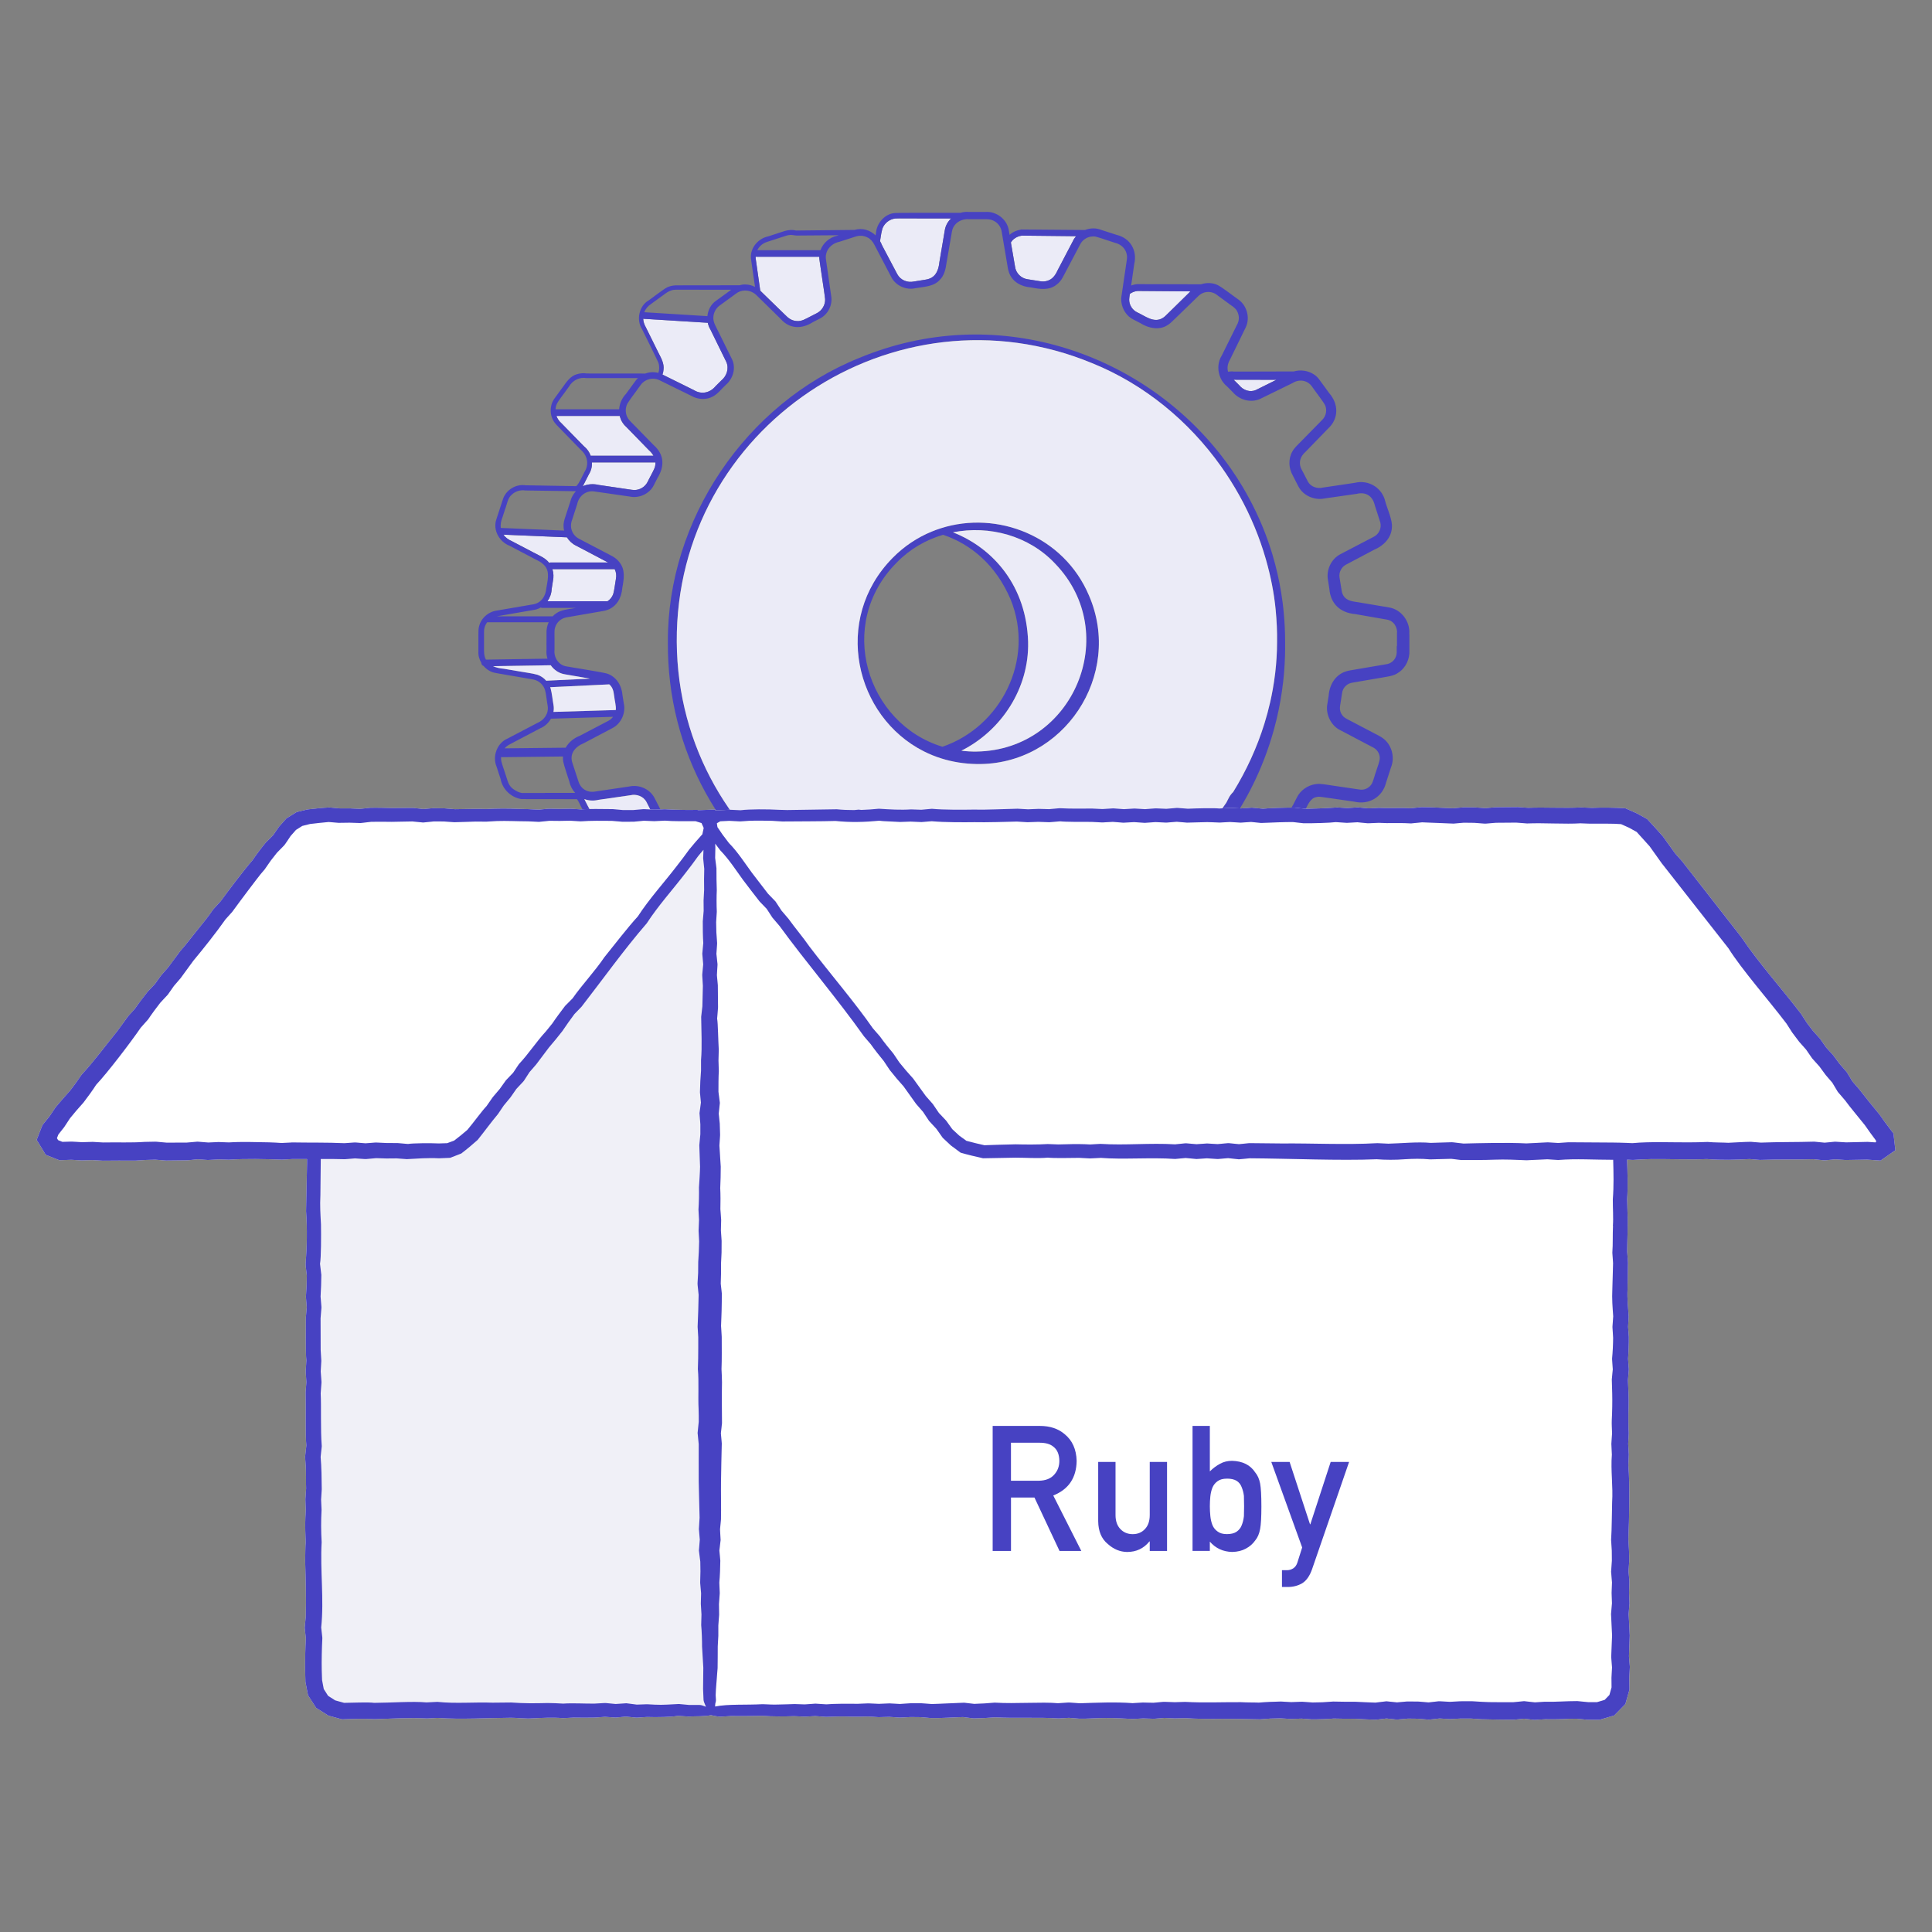 <?xml version="1.0" encoding="UTF-8"?>
<svg id="_レイヤー_1" data-name="レイヤー 1" xmlns="http://www.w3.org/2000/svg" viewBox="0 0 660 660">
  <rect x="0" y="0" width="660" height="660" fill="#808080" stroke="none"/>
  <defs>
    <style>
      .cls-1 {
        fill: none;
      }

      .cls-2 {
        fill: #4742c2;
      }

      .cls-3 {
        fill: #fff;
      }

      .cls-4 {
        fill: #f0f0f7;
      }

      .cls-5 {
        fill: #ebebf7;
      }
    </style>
  </defs>
  <g>
    <g>
      <path class="cls-1" d="M237.04,133.27c2.55,1.59,5.5.98,7.41-1.33l1.97-1.96c1.83-1.48,2.7-4.07,1.73-6.28l-4.82-9.83-.61-1.24c-.45-.72-.75-1.53-.92-2.35l-22.07-1.37c.05,1.01.37,1.95.93,2.95l4.52,9.13c.79,1.52,1.72,3.34,1.51,5.18-.03.62-.16,1.22-.37,1.81l9.49,4.69,1.23.61Z"/>
      <path class="cls-1" d="M244.05,336.32c-1.04-.77-1.84-1.81-2.37-2.97h-20.18c.47.54,1.05,1.02,1.76,1.41l4.42,3.2c1.35,1.1,2.86,1.32,4.45,1.06,1.84.04,3.74.02,5.6.03,2-.03,6.22,0,10.1.03l-1.52-1.11-2.25-1.65Z"/>
      <path class="cls-1" d="M213.86,134.53c.81-1.12,2.45-3.36,3.27-4.47.24-.32.51-.62.8-.89-6.12.01-17.47.03-17.57,0-2.34-.42-4.73.72-5.93,2.82l-.93,1.28c-.9,1.35-2.82,3.59-3.42,5.03-.19.5-.28,1.01-.32,1.51h21.74c.13-1.9.94-3.8,2.35-5.29Z"/>
      <path class="cls-1" d="M438.48,273.47c-3.28-.46-7.68-1.13-10.93-1.59-.52-.07-1.04-.04-1.54.08-1.69,3.1-3.55,6.11-5.54,9.03.13,1.05.63,2.05,1.46,2.8,1.35,1.37,2.58,2.64,3.8,3.89l8.35-.86c.82-.08,1.58.39,1.89,1.12l8.55,20.11c1.15-.06,2.29-.61,2.98-1.55l1.59-2.18c.82-1.17,2.25-2.98,2.97-4.18.66-1.31.53-2.99-.37-4.17-.16-.23-.35-.42-.72-.8l-1.92-1.97-3.84-3.95-1.92-1.97c-4.02-3.59-4.11-8.18-1.47-12.46l.56-1.1c-1.19.13-2.49.06-3.9-.26Z"/>
      <path class="cls-1" d="M223.23,155.69c-.41-.73-.98-1.4-1.64-1.98-1.85-1.88-4.05-4.18-5.76-5.92l-1.92-1.97c-1.17-1.05-1.89-2.35-2.22-3.73h-21.61c.34.95.92,1.82,1.73,2.52l1.1,1.13,4.41,4.51,2.2,2.25c1.04.84,1.81,1.97,2.25,3.21.04,0,.07-.02.11-.02h21.33Z"/>
      <path class="cls-1" d="M428.04,268.26l.54.08,2.09.3c2.03.28,6.3.93,8.34,1.22,2.18.47,4.52.52,5.95-1.4.76-.79.96-2.37,1.35-3.3.38-1.12,1.58-4.64,1.74-5.68.26-2.23-1.21-4.05-3.2-4.86l-1.87-.98c-1.56-.84-5.43-2.81-7.87-4.14-1.81,6.48-4.21,12.76-7.18,18.75.03,0,.07,0,.1,0Z"/>
      <path class="cls-1" d="M212.59,303.09c-.61-.79-1.02-1.71-1.27-2.67h-20.82c.17.39.37.77.64,1.11.88,1.24,3.13,4.27,3.98,5.46,1.1,1.63,3.07,2.34,4.97,2.19,1.77-.05,10.73-.02,16.92-.01-.13-.16-.26-.33-.38-.51-.66-.89-3.44-4.78-4.04-5.58Z"/>
      <path class="cls-1" d="M204.56,165.66c1.55.22,6.52.96,8.17,1.2,1.04.12,3.02.51,3.93.53,1.87.04,3.69-1.06,4.54-2.73.61-1.3,1.92-3.56,2.4-4.77.25-.66.33-1.31.3-1.94h-21.68c.06,1.4-.26,2.81-1.03,4.03l-1.42,2.79c-.2.41-.47.94-.72,1.34,1.61-.74,3.52-.94,5.51-.45Z"/>
      <path class="cls-1" d="M433.92,239.86c.32-1.42.62-2.85.87-4.29-.3.67-.49,1.42-.54,2.19-.04.47-.2,1.34-.33,2.1Z"/>
      <path class="cls-1" d="M256.72,332.94l-.62,5.41c.67-.24,1.29-.63,1.82-1.17.13-1.58-.2-3.11-1.19-4.24Z"/>
      <path class="cls-1" d="M264.15,103.62l3.95,3.84c1.21,1.27,2.37,2.13,4.08,2.22,1.74.15,3.03-.75,4.62-1.53l2.41-1.24c1.68-.92,2.76-2.82,2.67-4.73-.37-3.07-.6-4.17-.95-6.7l-.8-5.45c-.06-.48-.14-.86-.19-1.41-.04-.3-.05-.6-.05-.89h-21.46c-.1,0-.19-.03-.28-.06,0,.19-.02.39,0,.58l1.32,9.31.25,1.75c.17.15.33.31.48.48l3.95,3.84Z"/>
      <path class="cls-1" d="M425.22,291.44c-.58.06-1.13-.16-1.51-.55-1.58-1.66-3.79-3.79-5.25-5.46-.21-.26-.39-.54-.56-.83-4.7,6.29-10.1,12.05-16.13,17.13,2.02-.46,4.2-.2,5.99.86l.95.47c2.03,1.02,3.89,1.91,5.73,2.83l3,1.48c.34-.41.7-.8,1.11-1.15l1.91-1.91c1.2-1.59,3.96-3.16,6.19-3.22,2.27-.25,4.41.81,6.36,1.83l6.7,3.31-6.62-15.6-7.88.8Z"/>
      <path class="cls-1" d="M244.63,102.73l4.46-3.23c.22-.17.46-.34.69-.51l-18.98-.03s-.04.02-.06.02c-1.6-.02-2.97.91-4.18,1.85l-4.12,2.99c-1.12.73-1.91,1.69-2.35,2.83l21.57,1.34c.19-2.07,1.19-4.06,2.97-5.27Z"/>
      <path class="cls-1" d="M222.71,277.63c-.42-.8-1.43-2.82-1.86-3.65-1.02-1.98-3.42-2.83-5.52-2.32-2.66.37-8.23,1.2-10.9,1.57-1.67.41-3.34.29-4.83-.26.07.13.14.26.21.38l1.02,1.99c1.05,1.71,1.61,3.35,1.67,4.92l20.88-1.04c-.14-.56-.36-1.1-.66-1.6Z"/>
      <path class="cls-1" d="M198.07,251.34l9.76-5.11c.63-.33,1.18-.8,1.6-1.37l-21.21.64c-.85,1.49-2.19,2.71-3.73,3.32l-2.54,1.34-5.08,2.67-2.54,1.34c-.84.43-1.42.83-1.95,1.47l20.86-.23c1.03-1.84,2.79-3.28,4.82-4.07Z"/>
      <path class="cls-1" d="M209.85,237.98l-.21-1.35c-.05-.36-.15-.7-.27-1.04-.27-.77-.7-1.34-1.22-1.8l-20.2.97c.05.12.1.23.14.35.48,1.67.7,4.11,1.02,5.82.14.76.12,1.53-.02,2.28l21.29-.64c.18-1.3-.42-3.38-.52-4.58Z"/>
      <path class="cls-1" d="M192.52,179.84c-.09-1.02.25-2.23.55-3.12.42-1.3,1.29-3.93,1.71-5.24.36-1.46,1.04-2.7,1.95-3.68l-17.28-.26c-1.67-.25-3.45.27-4.65,1.47-1.36,1.04-1.61,3.34-2.2,4.77l-.88,2.73c-.57,1.37-.79,2.66-.65,3.82l21.63.91c-.1-.46-.18-.93-.19-1.41Z"/>
      <path class="cls-1" d="M192.42,260.25c-.11-.62-.13-1.22-.09-1.8l-20.76.23c-.14,0-.26-.02-.39-.05-.04.5-.01,1.01.1,1.51.37,1.47,1.29,3.87,1.72,5.37.57,1.85.94,3.17,2.55,4.21.81.56,1.85,1.08,2.81,1.21.15-.01.26,0,.54-.01h1.44s5.75,0,5.75,0h10.4c-.96-1.05-1.66-2.35-1.98-3.87-.41-1.22-1.87-5.58-2.09-6.79Z"/>
      <path class="cls-1" d="M212.7,293.53c.53-.66,4.21-4.36,4.9-5.07.89-.94,4.03-4.08,4.76-4.88.37-.39.65-.84.84-1.32l-20.94,1.04c-.11,0-.21,0-.32-.02-.5,1.17-1.34,2.3-2.55,3.37-2.2,2.23-5.86,6.05-7.86,8.07-.74.73-1.2,1.67-1.38,2.67h20.95c.17-1.4.68-2.76,1.59-3.87Z"/>
      <path class="cls-1" d="M286.04,80.5l.49-.16-14.65.11.03-.04c-.76-.01-1.51-.29-2.28-.13-.34.04-.67.11-1,.21l-1.12.36-4.5,1.46-1.12.36c-1.39.44-2.52,1.48-3.17,2.76h21.58c.89-2.46,3.12-4.41,5.75-4.95Z"/>
      <path class="cls-1" d="M243.91,306.96c-1.33-1.65-3.64-2.49-5.64-1.6l-9.8,4.8-1.24.61c-.13.08-.26.14-.39.21.02.09.05.18.07.27l19.46-1.83c-.8-.87-1.75-1.66-2.46-2.45Z"/>
      <path class="cls-1" d="M201.53,231.84l-8.52-1.47c-2.02-.3-3.74-1.49-4.88-3.1l-19.7.31c1.08.5,2.36.77,3.71.89l5.66.96c2.02.38,3.8.53,5.8,1.09,1.17.4,2.2,1.13,3.02,2.06.03,0,.06-.02.09-.02l14.82-.71Z"/>
      <path class="cls-1" d="M207.72,192.16l-2.42-1.27-4.87-2.57-2.44-1.28-1.22-.64c-1.27-.61-2.36-1.62-3.12-2.84l-21.7-.91c.65.92,1.64,1.7,2.99,2.27,1.44.76,6.08,3.18,7.62,3.99,1.76.95,3.8,1.74,5,3.36.14-.07.3-.11.47-.11h19.68Z"/>
      <path class="cls-1" d="M241.56,326.86l4.93-9.96c.65-1.42,1.62-2.74,1.44-4.31,0-.1-.01-.19-.02-.28l-20.91,1.97c-.16.99-.51,1.96-1.06,2.82l-4.82,9.8c-.7,1.13-.99,2.31-.91,3.43h20.72c-.06-1.18.13-2.37.62-3.46Z"/>
      <path class="cls-1" d="M186.68,221.97c-.02-.91.02-3.19,0-4.13v-1.38c-.17-2.75,1.09-5.55,3.44-7.04,1.54-1.08,3.99-1.33,5.78-1.63.25-.04.53-.09.83-.15h-11.51c-.18,0-.35-.05-.5-.13-.61.36-1.28.63-2,.76l-11.35,1.97-1.41.24c-2.07.28-3.82,1.77-4.4,3.76-.26.78-.22,1.55-.22,2.57v5.74c0,1.11.23,2.03.63,2.78l21.04-.33c-.31-.97-.44-2.01-.33-3.04Z"/>
      <path class="cls-1" d="M209.5,202.93c.42-1.38.65-3.76.92-5.2.24-1.16.07-2.31-.42-3.3h-21.28c.42,1.32.47,2.77.18,4.03l-.44,2.81c-.05,1.44-.57,2.89-1.43,4.11h20.53c.88-.58,1.59-1.43,1.94-2.46Z"/>
      <path class="cls-1" d="M258.37,100.83c-.67-.64-1.47-1.11-2.35-1.35l1.83,5.53c.69-1.26.7-2.71.52-4.18Z"/>
      <path class="cls-1" d="M280.14,354.65l-18.52.59s.04.02.05.03c.27.1.64.23,1.03.35l1.15.37c1.14.38,3.45,1.1,4.59,1.48.73.21,1.39.22,2.08.34l12.57-.09c-1.21-.76-2.24-1.83-2.95-3.08Z"/>
      <path class="cls-1" d="M388.41,106.65c2.82,1.28,5.8,3.85,8.84,1.97.3-.19.58-.39.84-.64l.97-.94,1.97-1.93,3.93-3.86,1.74-1.71-16.98-.12h-.11s-.96-.01-.96-.01h-.01s0,0-.01,0c-.85.07-1.68.36-2.39.83-.07.04-.14.11-.21.16-.11.74-.21,1.47-.22,1.91-.03,1.79,1.03,3.53,2.63,4.33Z"/>
      <path class="cls-1" d="M433.59,197.17l.12.77.57,3.53c.07.92.43,1.81.98,2.54-.41-2.79-.95-5.55-1.6-8.29-.1.47-.13.96-.07,1.46Z"/>
      <path class="cls-1" d="M351.22,219.31c.37,15.92-9.18,30.3-22.8,37.15,1.7.21,3.45.31,5.24.3,33.04-.52,49.82-40.33,26.77-64.21-8.98-9.56-22.5-13.14-34.88-10.68,13.96,5.49,25.1,18.47,25.67,37.45Z"/>
      <path class="cls-1" d="M393.34,330.44c-1.31.61-3.33,1.67-4.64,2.33-1.72.87-2.39,2.96-1.94,4.76l.07.47s.04.02.06.04c.44.27.98.37,1.5.51.49,0,.98.01,1.46,0l15.09-.03c-2.09-2.05-4.97-4.85-6.59-6.45-1.29-1.5-3.07-2.39-5-1.62Z"/>
      <path class="cls-1" d="M304.93,190.58c3.95-4.02,8.48-6.98,13.3-8.97-21.64-4.72-46.55,9.68-46.93,37.7-.03,20.68,18.07,38.34,38.71,37.79,1.9,0,3.76-.17,5.57-.45-23.43-11.82-31.37-45.02-10.65-66.07Z"/>
      <path class="cls-1" d="M345.21,204.73c-4.95-11.66-13.49-18.84-23.05-22.04-5.84,1.72-11.3,4.84-15.74,9.39-21.17,21.15-10.31,55.18,15.53,63.02,19.83-6.77,31.73-29.61,23.26-50.37Z"/>
      <path class="cls-1" d="M423.4,131.67c1.33,1.64,3.66,2.46,5.64,1.57l7-3.48-14.22-.03c-.13.02-.26.03-.39,0,.73.71,1.52,1.43,1.97,1.94Z"/>
      <path class="cls-1" d="M279.18,349.71c.32-2.3,1.07-7.17,1.41-9.57.11-.95.51-3.03.52-3.84.03-1.63-.92-3.23-2.39-3.98-1.21-.57-3.62-1.94-4.69-2.37-1.55-.57-3.38-.21-4.57.93l-.97.94c-1.84,1.81-4.21,4.08-5.93,5.76l-1.98,1.92c-.12.12-.27.26-.42.4l-1.25,8.72-.17,1.2c-.17.85-.09,1.71.18,2.5l20.22-.65c-.07-.64-.07-1.29.04-1.95Z"/>
      <path class="cls-1" d="M297.22,91.61c.38-2.34.97-5.65,1.38-8.1-.54-.97-1.14-1.78-2.2-2.33-.39-.21-.8-.36-1.22-.47l1.98,11.1c.02-.06.04-.13.05-.19Z"/>
      <path class="cls-1" d="M306.5,93.6c1.1,2.09,3.47,3.07,5.78,2.56l2.75-.44c.72-.15,1.76-.21,2.43-.51,2.44-.86,3.21-3.22,3.46-5.66l1.84-10.86c.23-1.59,1.03-2.98,2.15-4.06-5.41,0-11.96-.02-16.02-.02-.82-.03-2.19,0-2.94.02-1.72.16-3.33,1.22-4.16,2.75-.63.99-.88,3.44-1.15,4.99.28.47.52.96.72,1.49l5.14,9.74Z"/>
      <path class="cls-1" d="M399.68,307.35l-1.53,1.53c-.05.04-.1.09-.15.14l2.07-1.02c.93-.46,2.06-.08,2.52.85l11.87,28.81c.24-.12.47-.27.69-.44l1.11-.81,4.46-3.23c1.85-1.37,2.1-3.78.87-5.71l-.61-1.24-4.92-10.02c-.78-1.77-.84-3.72-.35-5.52-2.77-1.38-8.35-4.09-10.47-5.15-2.12-.91-4.2.15-5.58,1.8Z"/>
      <path class="cls-1" d="M429.75,306.41l-.62-.3c-1.19-.61-2.65-.62-3.82.05-.56.29-1.59,1.35-2.47,2.25h10.97s-2.84-1.39-2.84-1.39l-1.24-.61Z"/>
      <path class="cls-1" d="M346.75,91.07c.28,2.26,2.12,4.08,4.37,4.35.87.13,3.22.51,4.12.65,1.51.29,3-.06,4.15-.98,1.46-1.28,1.74-2.6,2.64-4.15l2.55-4.88,1.28-2.44.64-1.22c.28-.63.66-1.19,1.11-1.7l-17.04-.18c-.49-.01-.98-.01-1.47-.02-.01,0-.03.01-.04.01-.95.12-1.87.49-2.61,1.08-.45.32-.81.77-1.13,1.25l.72,4.16c.18,1.12.54,3.04.7,4.07Z"/>
      <path class="cls-1" d="M373.11,124.07c-67.59-27.94-142.38,21.99-141.92,95.24.48,72.23,74.55,121.26,141.18,93.46,18.87-7.88,35.16-21.63,46.57-38.58l.71-1.39c.4-.85.97-1.61,1.64-2.26,4.51-7.32,8.12-15.18,10.66-23.37-1.8-2.14-2.28-5.12-1.59-7.88l.32-2.05c.22-3.24,2.11-6.03,4.94-7.27.41-3.52.64-7.07.64-10.65.05-3.56-.11-7.11-.45-10.64-2.37-1.01-4.29-3.17-4.8-5.73-.12-.76-.59-3.61-.7-4.43-.62-2.68.25-5.53,2.12-7.46-2.17-7.57-5.22-14.89-9.04-21.77-1.61-.84-2.96-2.22-3.68-3.92-.33-.77-1.72-3.28-2.01-3.99-.3-.65-.48-1.35-.58-2.06-11.02-15.51-26.21-28.05-44.02-35.26ZM333.66,261.01c-4.27-.07-8.28-.73-12-1.89-3.72,1.08-7.63,1.64-11.65,1.55-28.91-.12-48.52-30.36-37.26-56.78,9.55-21.56,30.69-28.39,48.63-23.42,19.29-6.16,42,2.6,50.63,22.96,11.77,27.17-8.63,58.06-38.35,57.58Z"/>
      <g>
        <path class="cls-2" d="M388.43,97.11h.05s0,0,.01,0h-.07Z"/>
        <polygon class="cls-2" points="388.51 97.1 388.5 97.11 388.53 97.1 388.51 97.1"/>
        <path class="cls-2" d="M321.38,180.46c-1.06.34-2.11.72-3.15,1.15-4.81,1.99-9.34,4.96-13.3,8.97-20.73,21.05-12.78,54.25,10.65,66.07,1.93.97,3.96,1.8,6.08,2.46,3.72,1.16,7.73,1.83,12,1.89,29.72.48,50.12-30.41,38.35-57.58-8.63-20.37-31.34-29.12-50.63-22.96ZM306.43,192.08c4.43-4.54,9.89-7.67,15.74-9.39,9.55,3.2,18.09,10.38,23.05,22.04,8.48,20.76-3.43,43.6-23.26,50.37-25.84-7.84-36.7-41.88-15.53-63.02ZM333.66,256.75c-1.8.02-3.54-.09-5.24-.3,13.62-6.84,23.17-21.22,22.8-37.15-.57-18.97-11.71-31.96-25.67-37.45,12.38-2.46,25.9,1.12,34.88,10.68,23.05,23.89,6.27,63.7-26.77,64.21Z"/>
        <path class="cls-2" d="M438.55,209.35c-.11-1.21-.24-2.42-.4-3.62-.57-4.41-1.42-8.72-2.52-12.91-.3-1.13-.61-2.25-.94-3.37-2.02-6.76-4.73-13.2-8-19.27-.7-1.3-1.43-2.59-2.18-3.86-1.21-2.03-2.49-4.01-3.83-5.95-1.06-1.53-2.15-3.03-3.29-4.49-27.73-35.84-77.75-52.82-123.91-33.58-38.65,15.54-65.55,55.3-65.32,97-.62,75.54,76.54,127.51,146.39,98.71,7.07-2.79,13.68-6.38,19.77-10.6,2.58-1.78,5.07-3.67,7.45-5.68,6.03-5.08,11.43-10.84,16.13-17.13.88-1.18,1.74-2.39,2.57-3.61,1.99-2.92,3.85-5.93,5.54-9.03.67-1.22,1.31-2.46,1.93-3.71,2.97-5.99,5.37-12.27,7.18-18.75.33-1.19.64-2.38.93-3.58,1.03-4.27,1.8-8.62,2.3-13.02.14-1.23.26-2.47.35-3.7.25-3.28.37-6.58.32-9.89,0-3.37-.16-6.69-.47-9.96ZM436.27,219.31c0,3.58-.22,7.13-.64,10.65-.22,1.88-.51,3.75-.84,5.61-.26,1.44-.55,2.87-.87,4.29-.56,2.46-1.21,4.9-1.96,7.31-2.55,8.2-6.16,16.05-10.66,23.37-.67.65-1.24,1.41-1.64,2.26l-.71,1.39c-11.41,16.95-27.7,30.7-46.57,38.58-66.63,27.8-140.7-21.22-141.18-93.46-.47-73.25,74.32-123.18,141.92-95.24,17.81,7.21,33,19.75,44.02,35.26,2.27,3.2,4.37,6.53,6.27,9.96,3.82,6.89,6.87,14.2,9.04,21.77.44,1.54.85,3.09,1.22,4.65.65,2.74,1.19,5.5,1.6,8.29.23,1.55.41,3.11.56,4.67.34,3.52.51,7.07.45,10.64Z"/>
      </g>
    </g>
    <path class="cls-5" d="M333.66,256.75c-1.8.02-3.54-.09-5.24-.3,13.62-6.84,23.17-21.22,22.8-37.15-.57-18.97-11.71-31.96-25.67-37.45,12.38-2.46,25.9,1.12,34.88,10.68,23.05,23.89,6.27,63.7-26.77,64.21Z"/>
    <path class="cls-5" d="M258.14,87.66c.09.02.18.06.28.06h21.46c0,.29,0,.59.05.89.05.55.13.94.19,1.41l.8,5.45c.35,2.53.59,3.63.95,6.7.1,1.91-.99,3.81-2.67,4.73l-2.41,1.24c-1.59.79-2.88,1.69-4.62,1.53-1.71-.09-2.87-.96-4.08-2.22l-3.95-3.84-3.95-3.84c-.15-.17-.32-.33-.48-.48l-.25-1.75-1.32-9.31c-.02-.19,0-.39,0-.58Z"/>
    <path class="cls-5" d="M301.78,77.38c.83-1.52,2.43-2.59,4.16-2.75.75-.03,2.13-.05,2.94-.02,4.05,0,10.6.02,16.02.02-1.12,1.07-1.91,2.47-2.15,4.06l-1.84,10.86c-.26,2.44-1.03,4.8-3.46,5.66-.68.3-1.72.36-2.43.51l-2.75.44c-2.31.51-4.68-.47-5.78-2.56l-5.14-9.74c-.2-.52-.45-1.02-.72-1.49.27-1.55.52-4,1.15-4.99Z"/>
    <path class="cls-5" d="M346.45,81.58c.75-.59,1.67-.96,2.61-1.08.01,0,.03-.01.04-.01.49,0,.98,0,1.47.02l17.04.18c-.45.51-.83,1.07-1.11,1.7l-.64,1.22-1.28,2.44-2.55,4.88c-.91,1.55-1.18,2.86-2.64,4.15-1.15.92-2.64,1.27-4.15.98-.9-.14-3.25-.52-4.12-.65-2.25-.27-4.09-2.09-4.37-4.35-.17-1.03-.52-2.95-.7-4.07l-.72-4.16c.31-.48.68-.94,1.13-1.25Z"/>
    <path class="cls-5" d="M386,100.4c.07-.05.15-.12.21-.16.71-.47,1.54-.76,2.39-.83,0,0,0,0,.01,0h.01s.96,0,.96,0h.11s16.98.13,16.98.13l-1.74,1.71-3.93,3.86-1.97,1.93-.97.94c-.25.25-.54.45-.84.64-3.04,1.89-6.01-.68-8.84-1.97-1.6-.81-2.66-2.55-2.63-4.33,0-.44.11-1.17.22-1.91Z"/>
    <path class="cls-5" d="M421.81,129.72l14.22.03-7,3.48c-1.98.89-4.3.08-5.64-1.57-.45-.5-1.25-1.22-1.97-1.94.13.02.26.01.39,0Z"/>
    <path class="cls-5" d="M225.17,120.98l-4.52-9.13c-.56-1-.88-1.94-.93-2.95l22.07,1.37c.17.83.47,1.63.92,2.35l.61,1.24,4.82,9.83c.97,2.21.1,4.79-1.73,6.28l-1.97,1.96c-1.91,2.31-4.86,2.92-7.41,1.33l-1.23-.61-9.49-4.69c.21-.59.34-1.19.37-1.81.21-1.84-.72-3.66-1.51-5.18Z"/>
    <path class="cls-5" d="M199.53,152.5l-2.2-2.25-4.41-4.51-1.1-1.13c-.81-.7-1.39-1.57-1.73-2.52h21.61c.33,1.38,1.05,2.68,2.22,3.73l1.92,1.97c1.71,1.74,3.91,4.04,5.76,5.92.66.57,1.23,1.24,1.64,1.98h-21.33s-.07.02-.11.02c-.45-1.24-1.21-2.37-2.25-3.21Z"/>
    <path class="cls-5" d="M199.77,164.78l1.42-2.79c.77-1.22,1.09-2.63,1.03-4.03h21.68c.03.63-.05,1.28-.3,1.94-.48,1.21-1.79,3.47-2.4,4.77-.85,1.67-2.67,2.76-4.54,2.73-.91-.02-2.89-.41-3.93-.53-1.66-.24-6.63-.98-8.17-1.2-1.99-.48-3.9-.29-5.51.45.26-.4.53-.93.72-1.34Z"/>
    <path class="cls-5" d="M182.58,188.91c-1.54-.81-6.19-3.23-7.62-3.99-1.35-.58-2.34-1.35-2.99-2.27l21.7.91c.76,1.22,1.84,2.23,3.12,2.84l1.22.64,2.44,1.28,4.87,2.57,2.42,1.27h-19.68c-.17,0-.32.04-.47.11-1.2-1.62-3.23-2.41-5-3.36Z"/>
    <path class="cls-5" d="M188.45,201.27l.44-2.81c.29-1.26.24-2.71-.18-4.03h21.28c.49.99.66,2.14.42,3.3-.27,1.44-.51,3.82-.92,5.2-.36,1.03-1.06,1.88-1.94,2.46h-20.53c.86-1.22,1.38-2.67,1.43-4.11Z"/>
    <path class="cls-2" d="M481.42,216.64c.41-4.23-2.71-8.51-6.99-9.14l-10.86-1.83c-2.24-.28-4.18-.73-4.98-2.9-.11-.29-.2-.59-.24-.89l-.22-1.35-.45-2.76-.09-.58c-.24-1.7.67-3.48,2.19-4.28l9.73-5.15c3.08-1.27,5.88-4.04,5.99-7.68.23-2.41-1.63-6.39-2.24-8.66-1.03-4.79-5.76-7.64-10.43-6.48-2.68.39-8.23,1.24-10.9,1.62-1.95.49-4.2-.26-5.17-2.11l-1.23-2.39-.64-1.24c-1.45-2.35-.92-4.76,1.18-6.55,1.95-1.99,5.71-5.91,7.67-7.91,3.69-3.41,3.54-8.41.32-12.08l-3.25-4.45c-1.92-2.82-5.66-3.85-8.83-2.94l-20.38.05s-.02,0-.04,0c-.64-.1-1.34-.07-2.03.05-.41-1.36-.11-2.82.63-4.1l.61-1.24,4.87-9.98c1.41-3.2.33-7.19-2.47-9.26-1.96-1.35-5.03-3.81-6.99-4.92-1.81-.95-3.97-1-5.9-.37l-20.57-.05h.11s-1.34,0-1.34,0c-.04,0-.07.02-.1.02v-.02c-.66.06-1.33.23-1.97.47l.67-4.63.39-2.73c1.1-4.63-1.38-8.82-5.94-9.92-1.31-.42-3.93-1.28-5.24-1.69-1.8-.76-3.85-.7-5.66,0l-20.03-.16c.69.02-2.08,0-1.48-.01-.2-.03-.39,0-.56.08-1.22.2-2.39.69-3.36,1.46-.11.08-.21.19-.32.28l-.24-1.4c-.5-3.86-4.28-6.75-8.14-6.41-.92.01-3.19-.01-4.13,0h-1.38c-.97-.1-1.94.01-2.87.29h-10.14c-3.54.05-8.73-.04-12.23.07-3.52.21-6.31,3.56-6.51,6.87l-.13.77c-1.88-1.8-4.46-2.65-7.2-1.87l-20,.21c-1.64-.44-3.35-.05-4.92.51l-4.5,1.47c-3.49.71-6.29,3.95-5.96,7.58.43,3.25.91,6.28,1.36,9.43.01.09.03.19.04.28-1.01-.53-2.13-.83-3.29-.83-.68-.04-1.33.07-1.95.26l-21.99.03s-.07.02-.11.02c-.91.05-1.82.26-2.66.65-1.63.86-4.79,3.41-6.35,4.48-3.3,1.88-4.28,6.7-2.25,9.83,1.29,2.65,4.22,8.45,5.55,11.36.43,1.19.4,2.43.02,3.57-1.47-.4-3.05-.3-4.48.22l-19.91-.02c-1.13-.19-2.31-.08-3.38.23-2.28.6-3.65,2.7-4.92,4.48l-1.86,2.55-.93,1.28c-1.77,2.42-1.72,5.94.1,8.31.36.49.78.89,1.12,1.25l1.1,1.13c1.89,1.92,4.58,4.73,6.6,6.78,2.28,1.94,3,4.94,1.37,7.56-.78,1.38-1.68,3.72-2.84,4.92-2.53-.04-17.78-.32-17.29-.29-3.28-.53-6.68,1.52-7.75,4.67l-.9,2.75-.89,2.73-.44,1.36c-1.35,3.72.96,7.79,4.52,9.16l2.54,1.34,5.08,2.67c1.62.94,3.14,1.33,4.42,2.9,1.77,2.1.85,5.1.47,7.59-.21,2.63-1.65,4.91-4.3,5.46l-11.27,1.93-1.41.24c-1.46.2-2.83.89-3.91,1.89l-.4.39c-.74.79-1.3,1.74-1.6,2.79-.35,1.05-.31,2.23-.31,3.12v5.74c-.09,1.37.29,2.73,1,3.92,0,0,0,.01,0,.02,0,.49.33.89.76,1.04.97,1.14,2.27,2,3.74,2.32,1.07.23,1.92.34,2.89.52l5.65.97,2.83.49c.94.18,1.94.28,2.64.54,1.52.53,2.75,1.81,3.24,3.35.39,1.33.63,4,.92,5.48.39,2.58-1.18,4.82-3.56,5.82-2.84,1.49-7.33,3.84-10.17,5.32-3.62,1.54-5.25,6.14-3.69,9.71.33.91.97,3.16,1.33,4.09.65,3.52,3.53,6.29,7.06,6.87h.9s1.43.01,1.43.01h5.73s10.98.02,10.98.02c.69.88,1.24,2.44,1.78,3.29.45,1.04,1.52,2.58,1.43,3.76.32,2.92-2.29,4.68-4.08,6.63l-6.3,6.44c-2.59,2.49-2.81,6.9-.62,9.68l2.64,3.65,1.32,1.82c1.26,1.81,3.39,3.02,5.62,3.13h1.17s4.51.02,4.51.02l15.9.02c1.32.43,2.75.52,4.12.27.32,1.4.07,2.92-.79,4.28l-4.85,9.78c-2.01,3.11-1.39,7.84,1.74,10.09.88.6,4.53,3.4,5.53,4.04.73.58,1.81,1.18,2.84,1.42,1.06.27,2.17.3,3.24.11.77.03,3.42.16,5.38.07,2.74.07,9.74.03,14.18.06,1.72.62,3.65.66,5.37.06l-.96,6.54c-.08.74-.34,1.85-.29,2.61-.02,1.06.22,2.08.65,3.01,0,.02,0,.03,0,.05.02.55.33,1.02.78,1.27,1.08,1.48,2.67,2.6,4.46,3.04l1.16.38,2.31.76c1.55.51,3.41,1.17,5.1,1.22l20.34-.07c1.15.38,2.33.7,3.43.6,1.63-.01,3.24-.63,4.57-1.6,1.05-.77,1.93-1.76,2.49-2.9.02-.03.04-.06.05-.1l.64-1.22,1.29-2.44c1.11-2.11,2.68-5.04,3.86-7.31.92-1.82,2.82-2.74,4.85-2.33l2.76.44c.61.12,1.79.23,2.33.45,1.56.54,2.61,1.95,2.82,3.57.16,1.02.51,2.97.69,4.07l.92,5.43.46,2.72c.17,1.27.67,2.47,1.42,3.52.98,1.38,2.37,2.48,3.96,3.06.61.23,1.25.38,1.91.44,1.66.1,4.05.06,5.73.07h1.38c4.19.42,8.44-2.66,9.08-6.9l.09-.51.64-3.69,1.15-6.66c.29-2.23.75-4.17,2.92-4.94.29-.1.58-.19.89-.23l1.35-.21,2.77-.43.58-.08c1.66-.23,3.41.68,4.17,2.17l5.1,9.76c.32.81.74,1.58,1.24,2.28,1.07,1.51,2.53,2.71,4.23,3.35,1.28.48,2.69.66,4.19.4,1.32-.22,5.58-1.72,6.9-2.12,3.51-.78,6.51-3.74,6.89-7.4.15-1.08-.02-2.29-.18-3.32l-.78-5.45-.15-1.03v-.09s-.06-.35-.06-.35l-.51-3.52-.07-.47c-.45-1.8.22-3.88,1.94-4.76,1.3-.66,3.33-1.72,4.64-2.33,1.94-.76,3.71.12,5,1.62,1.62,1.6,4.5,4.4,6.59,6.45.47.46.91.9,1.28,1.26.95,1.08,2.17,1.89,3.5,2.38,2.12.79,4.52.77,6.61-.23,1.93-.98,5.32-3.76,7.14-4.99,3.65-2.48,4.55-7.85,2.29-11.51l-.61-1.23-4.82-9.75c-.3-.71-.36-1.51-.22-2.27.04-.19.09-.38.15-.57.03-.09.07-.18.11-.27.04-.09.06-.18.1-.26.28-.6.85-1.08,1.29-1.56.16-.15.37-.36.6-.59.07-.07.14-.14.21-.22.09-.09.19-.19.28-.29.87-.9,1.9-1.96,2.47-2.25,1.16-.68,2.63-.67,3.82-.05l.62.3,1.24.61,2.84,1.39,7.17,3.52c.17.08.35.14.53.2,3.38,1.21,7.43.01,9.58-2.89,1.26-1.73,3.04-4.17,4.28-5.9,2.58-3.37,1.91-8.57-1.19-11.32l-1.92-1.97c-1.66-1.69-3.99-4.11-5.78-5.91l-.93-.96c-.21-.21-.38-.45-.53-.7-1.18-1.98-.3-3.61.76-5.62.9-1.72,1.76-4.2,3.98-4.53.69-.17,1.14-.08,1.94.02l2.73.39c1.69.26,6.58.94,8.18,1.18,5.01,1.2,9.65-1.61,10.84-6.5l.85-2.62.85-2.62c1.37-3.43.28-7.62-2.68-9.86-.4-.32-1.09-.72-1.49-.93l-1.22-.64-2.44-1.28-4.88-2.56-2.44-1.28c-1.75-.88-2.61-2.64-2.23-4.61.11-.92.56-3.27.65-4.15.23-1.9,1.73-3.39,3.63-3.62,2.6-.45,6.81-1.16,9.5-1.63,1.86-.36,4.51-.54,6.08-1.76,2.57-1.64,3.97-4.7,3.79-7.71v-1.38c-.03-.91.03-3.26,0-4.13ZM421.81,129.72l14.22.03-7,3.48c-1.98.89-4.3.08-5.64-1.57-.45-.5-1.25-1.22-1.97-1.94.13.02.26.01.39,0ZM386,100.4c.07-.05.15-.12.21-.16.71-.47,1.54-.76,2.39-.83,0,0,0,0,.01,0h.01s.96,0,.96,0h.11s16.98.13,16.98.13l-1.74,1.71-3.93,3.86-1.97,1.93-.97.94c-.25.25-.54.45-.84.64-3.04,1.89-6.01-.68-8.84-1.97-1.6-.81-2.66-2.55-2.63-4.33,0-.44.11-1.17.22-1.91ZM346.45,81.58c.75-.59,1.67-.96,2.61-1.08.01,0,.03-.01.04-.01.49,0,.98,0,1.47.02l17.04.18c-.45.51-.83,1.07-1.11,1.7l-.64,1.22-1.28,2.44-2.55,4.88c-.91,1.55-1.18,2.86-2.64,4.15-1.15.92-2.64,1.27-4.15.98-.9-.14-3.25-.52-4.12-.65-2.25-.27-4.09-2.09-4.37-4.35-.17-1.03-.52-2.95-.7-4.07l-.72-4.16c.31-.48.68-.94,1.13-1.25ZM301.78,77.38c.83-1.52,2.43-2.59,4.16-2.75.75-.03,2.13-.05,2.94-.02,4.05,0,10.6.02,16.02.02-1.12,1.07-1.91,2.47-2.15,4.06l-1.84,10.86c-.26,2.44-1.03,4.8-3.46,5.66-.68.3-1.72.36-2.43.51l-2.75.44c-2.31.51-4.68-.47-5.78-2.56l-5.14-9.74c-.2-.52-.45-1.02-.72-1.49.27-1.55.52-4,1.15-4.99ZM261.88,82.69l1.12-.36,4.5-1.46,1.12-.36c.33-.1.66-.18,1-.21.77-.16,1.52.12,2.28.13l-.03.04,14.65-.11-.49.16c-2.63.54-4.85,2.49-5.75,4.95h-21.58c.65-1.28,1.78-2.32,3.17-2.76ZM258.14,87.66c.09.02.18.06.28.06h21.46c0,.29,0,.59.05.89.05.55.13.94.19,1.41l.8,5.45c.35,2.53.59,3.63.95,6.7.1,1.91-.99,3.81-2.67,4.73l-2.41,1.24c-1.59.79-2.88,1.69-4.62,1.53-1.71-.09-2.87-.96-4.08-2.22l-3.95-3.84-3.95-3.84c-.15-.17-.32-.33-.48-.48l-.25-1.75-1.32-9.31c-.02-.19,0-.39,0-.58ZM222.44,103.82l4.12-2.99c1.22-.94,2.58-1.87,4.18-1.85.02,0,.04-.01.06-.02l18.98.03c-.24.17-.47.34-.69.51l-4.46,3.23c-1.78,1.21-2.78,3.2-2.97,5.27l-21.57-1.34c.44-1.14,1.23-2.11,2.35-2.83ZM225.17,120.98l-4.52-9.13c-.56-1-.88-1.94-.93-2.95l22.07,1.37c.17.83.47,1.63.92,2.35l.61,1.24,4.82,9.83c.97,2.21.1,4.79-1.73,6.28l-1.97,1.96c-1.91,2.31-4.86,2.92-7.41,1.33l-1.23-.61-9.49-4.69c.21-.59.34-1.19.37-1.81.21-1.84-.72-3.66-1.51-5.18ZM190.08,138.3c.59-1.44,2.52-3.68,3.42-5.03l.93-1.28c1.2-2.09,3.6-3.24,5.93-2.82.09.02,11.44,0,17.57,0-.29.27-.56.57-.8.89-.81,1.11-2.46,3.35-3.27,4.47-1.42,1.49-2.22,3.39-2.35,5.29h-21.74c.04-.51.13-1.01.32-1.51ZM199.53,152.5l-2.2-2.25-4.41-4.51-1.1-1.13c-.81-.7-1.39-1.57-1.73-2.52h21.61c.33,1.38,1.05,2.68,2.22,3.73l1.92,1.97c1.71,1.74,3.91,4.04,5.76,5.92.66.57,1.23,1.24,1.64,1.98h-21.33s-.07.02-.11.02c-.45-1.24-1.21-2.37-2.25-3.21ZM199.77,164.78l1.42-2.79c.77-1.22,1.09-2.63,1.03-4.03h21.68c.03.63-.05,1.28-.3,1.94-.48,1.21-1.79,3.47-2.4,4.77-.85,1.67-2.67,2.76-4.54,2.73-.91-.02-2.89-.41-3.93-.53-1.66-.24-6.63-.98-8.17-1.2-1.99-.48-3.9-.29-5.51.45.26-.4.53-.93.72-1.34ZM171.07,180.34c-.14-1.16.08-2.45.65-3.82l.88-2.73c.59-1.43.84-3.73,2.2-4.77,1.2-1.2,2.98-1.73,4.65-1.47l17.28.26c-.91.97-1.59,2.21-1.95,3.68-.42,1.3-1.29,3.93-1.71,5.24-.3.89-.64,2.1-.55,3.12,0,.48.08.94.19,1.41l-21.63-.91ZM182.58,188.91c-1.54-.81-6.19-3.23-7.62-3.99-1.35-.58-2.34-1.35-2.99-2.27l21.7.91c.76,1.22,1.84,2.23,3.12,2.84l1.22.64,2.44,1.28,4.87,2.57,2.42,1.27h-19.68c-.17,0-.32.04-.47.11-1.2-1.62-3.23-2.41-5-3.36ZM188.45,201.27l.44-2.81c.29-1.26.24-2.71-.18-4.03h21.28c.49.99.66,2.14.42,3.3-.27,1.44-.51,3.82-.92,5.2-.36,1.03-1.06,1.88-1.94,2.46h-20.53c.86-1.22,1.38-2.67,1.43-4.11ZM169.97,210.5l1.41-.24,11.35-1.97c.71-.13,1.38-.4,2-.76.15.08.32.13.5.13h11.51c-.3.05-.59.1-.83.15-1.79.3-4.24.55-5.78,1.63-.49.31-.92.69-1.31,1.1h-18.98s.08-.02.13-.03ZM165.35,222.56v-5.74c0-1.01-.04-1.79.22-2.57.18-.61.48-1.17.86-1.67h21c-.55,1.2-.81,2.55-.73,3.88v1.38c0,.94-.03,3.22,0,4.13-.11,1.03.02,2.06.33,3.04l-21.04.33c-.4-.75-.63-1.67-.62-2.78ZM186.71,232.55s-.06.02-.09.02c-.81-.93-1.85-1.66-3.02-2.06-2-.56-3.78-.71-5.8-1.09l-5.66-.96c-1.35-.11-2.63-.38-3.71-.89l19.7-.31c1.14,1.61,2.86,2.8,4.88,3.1l8.52,1.47-14.82.71ZM189.1,240.93c-.32-1.71-.54-4.15-1.02-5.82-.04-.12-.09-.24-.14-.35l20.2-.97c.52.46.95,1.04,1.22,1.8.12.34.22.68.27,1.04l.21,1.35c.1,1.2.7,3.28.52,4.58l-21.29.64c.14-.75.16-1.52.02-2.28ZM174.33,254.18l2.54-1.34,5.08-2.67,2.54-1.34c1.54-.61,2.88-1.83,3.73-3.32l21.21-.64c-.43.57-.97,1.04-1.6,1.37l-9.76,5.11c-2.03.79-3.8,2.23-4.82,4.07l-20.86.23c.53-.64,1.11-1.05,1.95-1.47ZM186.09,270.9h-5.75s-1.44,0-1.44,0c-.28,0-.39,0-.54.01-.96-.12-2-.64-2.81-1.21-1.61-1.04-1.98-2.36-2.55-4.21-.44-1.5-1.36-3.9-1.72-5.37-.11-.49-.14-1-.1-1.51.12.03.25.05.39.05l20.76-.23c-.04.58-.02,1.18.09,1.8.23,1.21,1.69,5.57,2.09,6.79.31,1.51,1.02,2.82,1.98,3.85h-10.4ZM199.81,273.36c-.07-.12-.14-.24-.21-.38,1.49.55,3.16.67,4.83.26,2.68-.38,8.24-1.2,10.9-1.57,2.1-.51,4.5.34,5.52,2.32.43.82,1.44,2.84,1.86,3.65.31.49.53,1.04.66,1.6l-20.88,1.04c-.06-1.57-.63-3.21-1.67-4.92l-1.02-1.99ZM191.54,294.73c1.99-2.02,5.65-5.84,7.86-8.07,1.21-1.07,2.05-2.2,2.55-3.37.1.02.21.02.32.02l20.94-1.04c-.19.48-.47.92-.84,1.32-.73.8-3.87,3.94-4.76,4.88-.68.72-4.37,4.41-4.9,5.07-.91,1.11-1.42,2.47-1.59,3.87h-20.95c.18-1,.64-1.94,1.38-2.67ZM200.09,309.19c-1.9.15-3.87-.56-4.97-2.19-.85-1.2-3.1-4.22-3.98-5.46-.27-.34-.47-.72-.64-1.11h20.82c.25.96.66,1.87,1.27,2.67.59.8,3.37,4.69,4.04,5.58.12.18.25.34.38.51-6.19,0-15.15-.04-16.92.01ZM220.21,330.32c-.08-1.12.21-2.3.91-3.43l4.82-9.8c.55-.87.89-1.83,1.06-2.82l20.91-1.97c0,.09.02.19.02.28.18,1.57-.79,2.9-1.44,4.31l-4.93,9.96c-.49,1.09-.68,2.28-.62,3.46h-20.72ZM226.85,310.97c.13-.07.26-.13.39-.21l1.24-.61,9.8-4.8c2-.88,4.31-.05,5.64,1.6.71.79,1.66,1.58,2.46,2.45l-19.46,1.83c-.02-.09-.04-.18-.07-.27ZM237.73,339.06c-1.86-.01-3.76,0-5.6-.03-1.58.26-3.1.04-4.45-1.06l-4.42-3.2c-.71-.39-1.29-.87-1.76-1.41h20.18c.53,1.16,1.33,2.2,2.37,2.97l2.25,1.65,1.52,1.11c-3.87-.03-8.1-.06-10.1-.03ZM258.74,349.81l.17-1.2,1.25-8.72c.15-.14.3-.28.42-.4l1.98-1.92c1.72-1.68,4.08-3.95,5.93-5.76l.97-.94c1.19-1.14,3.03-1.5,4.57-.93,1.07.43,3.48,1.79,4.69,2.37,1.47.75,2.42,2.35,2.39,3.98-.02.81-.41,2.89-.52,3.84-.34,2.39-1.09,7.26-1.41,9.57-.11.66-.11,1.31-.04,1.95l-20.22.65c-.27-.79-.35-1.65-.18-2.5ZM270.52,357.82c-.69-.12-1.34-.13-2.08-.34-1.14-.38-3.45-1.1-4.59-1.48l-1.15-.37c-.4-.12-.77-.25-1.03-.35-.02,0-.04-.02-.05-.03l18.52-.59c.71,1.25,1.74,2.32,2.95,3.08l-12.57.09ZM477.14,220.77v1.38s0,.69,0,.69c-.02.15,0,.3-.03.45-.13,1.2-.82,2.33-1.83,2.98-.53.34-1.02.54-1.74.65l-2.72.46c-2.36.39-5.62.97-8.15,1.39l-1.36.23c-.51.07-1.16.24-1.71.43-3.52,1.2-5.46,4.63-5.7,8.19l-.42,2.67c-.78,3.5,1.16,7.67,4.49,9.21l2.44,1.28,4.87,2.57,2.44,1.28,1.22.64c1.43.66,2.35,2.04,2.41,3.61.04,1.27-.9,3.33-1.23,4.56-.47,1.15-1.01,3.71-1.67,4.57-.67.98-1.8,1.65-2.98,1.74-.29.04-.59.01-.89-.02l-1.33-.19-2.73-.4-5.45-.8c-1.99-.25-2.03-.39-4.4-.56-.48,0-.95.04-1.41.12-2.6.42-4.99,2.09-6.18,4.45l-.7,1.37-.56,1.1c-2.65,4.28-2.56,8.87,1.47,12.46l1.92,1.97,3.84,3.95,1.92,1.97c.36.38.55.56.72.8.9,1.17,1.03,2.86.37,4.17-.72,1.2-2.15,3.01-2.97,4.18l-1.59,2.18c-.7.94-1.83,1.49-2.98,1.55-.59.03-1.2-.06-1.74-.3l-3.06-1.51-6.7-3.31c-1.94-1.02-4.09-2.09-6.36-1.83-2.22.07-4.99,1.63-6.19,3.22l-1.91,1.91c-.41.35-.77.74-1.11,1.15-.8.98-1.38,2.12-1.71,3.32-.5,1.8-.43,3.74.35,5.52l4.92,10.02.61,1.24c1.23,1.93.97,4.34-.87,5.71l-4.46,3.23-1.11.81c-.22.18-.45.32-.69.44-1.34.66-2.94.42-4.15-.44-.31-.22-.61-.47-.86-.77-1.95-1.88-5.96-5.81-7.9-7.68-2.84-3.29-7.59-4.18-11.34-1.88l-1.2.62-2.52,1.3c-2.01,1.09-3.42,2.99-4.04,5.14-.39,1.36-.46,2.82-.14,4.22.03.21.07.44.1.68.43,2.89,1.12,7.66,1.51,10.22.72,3.11-.58,5.14-3.66,5.89l-5.23,1.71c-1.29.48-2.38.42-3.3-.01-1.24-.59-2.16-1.86-2.84-3.44l-5.15-9.75c-.78-1.49-2.05-2.71-3.53-3.49-.69-.36-1.43-.64-2.19-.79-1.89-.47-4.3.18-6.2.44-5.19.43-8.24,3.81-8.65,8.87l-.25,1.47-.89,5.27-.7,4.12c-.2,1.22-.96,2.32-2.04,2.94-.97.52-1.79.64-2.96.57-.06,0-.15,0-.22,0-.78-.01-2.14.02-3.13.02-.3,0-.57,0-.77-.01h-1.38c-2.32.26-4.6-1.27-4.91-3.68l-.47-2.71-.94-5.43-.47-2.71-.24-1.36c-.44-3.57-3.56-6.63-7.14-7.03-.87-.18-3.12-.42-4.02-.63-3.42-.75-7.46,1.14-8.97,4.39l-1.28,2.44c-.44.85-1.36,2.6-2.21,4.22-.67,1.27-1.29,2.47-1.62,3.1l-.62,1.18-.02.04c-.73,1.55-2.16,2.49-3.84,2.58-.02,0-.04,0-.06,0-.82.01-1.87-.32-2.87-.66-.64-.22-1.24-.44-1.74-.57-1.16-.47-3.79-1-4.66-1.69-1.34-.9-2.11-2.58-1.89-4.18l.19-1.33.39-2.73.78-5.45c.24-1.97.81-4.06.36-6.11-.49-2.33-2.07-4.38-4.18-5.46l-2.47-1.26c-4.12-2.54-8.52-2.47-11.94,1.42-1.52,1.49-3.65,3.58-5.55,5.44-.84.82-1.64,1.61-2.32,2.27-.07.08-.15.14-.22.21-.53.54-1.15.93-1.82,1.17-.84.3-1.74.35-2.6.13-.64-.16-1.26-.44-1.81-.89-.72-.56-2.61-1.83-3.35-2.42l-2.19-1.6c-1.63-1.19-2.25-3.53-1.44-5.38l4.8-9.81c.94-1.81,2.01-3.9,1.76-6.05-.08-2.13-1.52-4.58-3.05-5.78-1.33-1.21-2.84-3.16-4.47-3.95-2.05-1.08-4.59-1.2-6.72-.28l-9.96,4.93-1.23.61c-.13.09-.27.14-.41.22-2.01,1.29-3.96.37-3.96.37-.87-.3-1.65-.84-2.24-1.65l-3.25-4.45-.81-1.11c-1.44-1.81-1.27-4.56.35-6.19,2.08-2.15,6.11-6.26,8.16-8.39,3.04-2.55,3.91-7.05,1.76-10.46l-.62-1.21-1.29-2.5c-1.63-3.02-5.28-4.56-8.6-3.81-2.76.42-8.13,1.18-10.9,1.61-1.54.31-2.96.33-4.32-.51-1.34-.81-1.98-2.17-2.38-3.66l-1.71-5.24c-1.26-3.33.79-5.76,3.81-7l9.75-5.14c3.02-1.53,4.67-5.24,3.9-8.5l-.43-2.69c-.23-3.31-2.09-6.45-5.38-7.48-2.42-.61-11.03-1.92-13.77-2.42-2.68-.42-4.38-3.03-4.08-5.69,0-.91-.01-3.19,0-4.13.02-.73-.05-1.89.03-2.61.15-1.43.97-2.79,2.18-3.57.62-.4,1.25-.65,2.04-.78l2.71-.47c2.39-.4,5.56-.98,8.14-1.41l1.36-.23c.44-.07,1.06-.21,1.56-.39,3.25-1.13,4.91-4.25,5.13-7.52.56-3.03,1.15-6.3-1.08-8.91-1.17-1.61-3.29-2.39-4.98-3.33-1.48-.78-5.94-3.1-7.32-3.83l-1.22-.64c-1.74-.81-2.85-2.5-2.92-4.4,0-.83.09-1.43.42-2.27.43-1.3,1.27-3.94,1.69-5.24.57-2.78,2.96-4.71,5.73-4.36l1.34.19,2.73.39c2.4.36,5.59.79,8.18,1.18,3.17.69,6.76-.93,8.2-3.88l1.26-2.46c2.42-3.93,2.4-7.97-1.3-11.23l-1.93-1.97-3.85-3.94-1.93-1.97c-.66-.65-1-1.09-1.39-1.87-.61-1.37-.59-3.01.08-4.36.67-1.12,2.19-3.2,3.06-4.35l1.6-2.21c.7-.95,1.74-1.59,2.86-1.87.64-.16,1.3-.19,1.95-.1,0,0,0,0,0,0,.43.06.86.16,1.27.34l.27.13,9.56,4.69,1.24.61c2.25,1.33,5.27,1.53,7.58.17,1.66-.93,2.94-2.68,4.27-3.89,2.45-2.08,3.52-5.63,2.18-8.63l-4.91-9.93c-.76-1.57-1.66-2.91-1.52-4.65.1-1.54.9-3,2.16-3.9l4.45-3.24,1.11-.81c.87-.7,1.91-1.04,2.95-1.07.56-.02,1.13.06,1.67.21.87.25,1.68.71,2.35,1.35.14.13.29.26.41.41.35.34.79.77,1.26,1.23,2.09,2.04,5.03,4.95,6.61,6.48,3.11,3.58,7.33,3.5,11.1,1.08l2.49-1.27c2.62-1.42,4.16-4.51,3.71-7.46-.07-.48-.78-5.44-.88-6.13l-.78-5.45c-.06-.43-.15-.95-.18-1.32-.06-.46-.04-.9.03-1.33.07-.15.11-.3.11-.48,0,0,0-.02,0-.03.55-2.01,2.38-3.53,4.49-3.94l5.24-1.69c.49-.18.97-.29,1.45-.34.61-.06,1.2-.02,1.77.13.42.11.83.26,1.22.47,1.06.55,1.66,1.37,2.2,2.33.25.44.48.91.73,1.4l.64,1.22,4.47,8.55c1.46,2.92,5.1,4.54,8.23,3.79,2.83-.5,6.3-.51,8.34-2.86,1.52-1.43,2.02-3.79,2.27-5.66l1.88-10.86c.34-2.14,2.05-3.66,4.07-4.08.57-.12,1.17-.17,1.77-.1.04,0,.09,0,.14,0,.98.01,3.09-.02,4,0,.77.03,1.85-.05,2.62.04,1.46.16,2.84,1,3.63,2.24.4.63.66,1.28.78,2.08l.46,2.72c.06.38.13.77.2,1.18.18,1.04.37,2.16.56,3.29.22,1.26.43,2.53.62,3.68l.23,1.36c.07.44.2,1.06.39,1.56,1.11,3.24,4.23,4.91,7.49,5.14,3.03.57,6.3,1.17,8.92-1.06,1.62-1.17,2.4-3.29,3.35-4.98l2.57-4.87,1.29-2.44.64-1.22c.33-.7.81-1.29,1.39-1.75.65-.52,1.42-.88,2.25-1.02.58-.1,1.17-.11,1.76,0,.85.2,2.85.88,3.78,1.19l2.62.86c2.36.53,4.02,2.19,4.26,4.51.04.36.02.71-.02,1.07l-.19,1.34c-.41,2.76-1.03,6.96-1.47,9.99-.05.31-.09.63-.13.91-.18.82-.21,1.66-.1,2.49.31,2.47,1.81,4.83,4.08,5.94l2.46,1.27c2.59,1.66,6.34,2.54,9.18.68.88-.52,1.61-1.25,2.36-1.99l1.98-1.92,3.95-3.83c.23-.21,1.01-.99,1.71-1.67.53-.51,1.01-.96,1.14-1.03.68-.51,1.47-.8,2.28-.89,1.27-.14,2.59.21,3.61,1.07.73.55,2.58,1.86,3.34,2.44,1.04.9,2.94,1.77,3.51,3.19.64,1.23.7,2.74.14,4-1.2,2.39-4.12,8.35-5.47,11.02-1.25,1.98-1.44,4.42-.78,6.6.27.88.67,1.71,1.21,2.45.4.56.88,1.06,1.42,1.49l1.92,1.93c2.23,2.63,6.05,3.76,9.28,2.35l9.99-4.88,1.09-.54.14-.07c1.26-.8,2.74-.99,4.05-.61.93.27,1.78.82,2.4,1.68.96,1.43,3.77,5.01,4.56,6.47.78,1.66.4,3.74-.9,5.03l-.48.49-3.86,3.93-3.86,3.93c-.7.7-1.55,1.56-2.04,2.49-1.47,2.56-1.29,5.8.2,8.31l.61,1.21.71,1.38.58,1.13c1.11,2.07,3.13,3.46,5.37,3.97,1.17.27,2.4.31,3.59.04,2.76-.4,8.13-1.14,10.91-1.56,3.17-.77,5.47.76,6.18,3.89l1.69,5.24c.76,1.87.16,4.01-1.44,5.17-.4.3-1.37.76-2.16,1.18l-9.77,5.1c-3.28,1.66-5.04,5.58-4.26,9.15l.42,2.68c.4,5.18,3.77,8.22,8.82,8.66l10.85,1.89c2.33.39,3.72,2.62,3.43,4.94-.04.91.05,3.19,0,4.13Z"/>
    <path class="cls-5" d="M186.71,232.55s-.06.02-.09.02c-.81-.93-1.85-1.66-3.02-2.06-2-.56-3.78-.71-5.8-1.09l-5.66-.96c-1.35-.11-2.63-.38-3.71-.89l19.7-.31c1.14,1.61,2.86,2.8,4.88,3.1l8.52,1.47-14.82.71Z"/>
    <path class="cls-5" d="M189.1,240.93c-.32-1.71-.54-4.15-1.02-5.82-.04-.12-.09-.24-.14-.35l20.2-.97c.52.46.95,1.04,1.22,1.8.12.34.22.68.27,1.04l.21,1.35c.1,1.2.7,3.28.52,4.58l-21.29.64c.14-.75.16-1.52.02-2.28Z"/>
    <path class="cls-5" d="M199.81,273.36c-.07-.12-.14-.24-.21-.38,1.49.55,3.16.67,4.83.26,2.68-.38,8.24-1.2,10.9-1.57,2.1-.51,4.5.34,5.52,2.32.43.82,1.44,2.84,1.86,3.65.31.49.53,1.04.66,1.6l-20.88,1.04c-.06-1.57-.63-3.21-1.67-4.92l-1.02-1.99Z"/>
    <path class="cls-5" d="M226.85,310.97c.13-.07.26-.13.39-.21l1.24-.61,9.8-4.8c2-.88,4.31-.05,5.64,1.6.71.79,1.66,1.58,2.46,2.45l-19.46,1.83c-.02-.09-.04-.18-.07-.27Z"/>
    <path class="cls-5" d="M258.74,349.81l.17-1.2,1.25-8.72c.15-.14.3-.28.42-.4l1.98-1.92c1.72-1.68,4.08-3.95,5.93-5.76l.97-.94c1.19-1.14,3.03-1.5,4.57-.93,1.07.43,3.48,1.79,4.69,2.37,1.47.75,2.42,2.35,2.39,3.98-.02.81-.41,2.89-.52,3.84-.34,2.39-1.09,7.26-1.41,9.57-.11.66-.11,1.31-.04,1.95l-20.22.65c-.27-.79-.35-1.65-.18-2.5Z"/>
    <path class="cls-5" d="M435.82,208.67c-.15-1.56-.33-3.12-.56-4.67-.41-2.79-.95-5.55-1.6-8.29-.37-1.56-.78-3.11-1.22-4.65-2.17-7.57-5.22-14.89-9.04-21.77-1.91-3.43-4-6.76-6.27-9.96-11.02-15.51-26.21-28.05-44.02-35.26-67.59-27.94-142.38,21.99-141.92,95.24.48,72.23,74.55,121.26,141.18,93.46,18.87-7.88,35.16-21.63,46.57-38.58l.71-1.39c.4-.85.97-1.61,1.64-2.26,4.51-7.32,8.12-15.18,10.66-23.37.75-2.41,1.4-4.84,1.96-7.31.32-1.42.62-2.85.87-4.29.33-1.86.62-3.73.84-5.61.41-3.52.64-7.07.64-10.65.05-3.56-.11-7.11-.45-10.64ZM333.66,261.01c-4.27-.07-8.28-.73-12-1.89-2.13-.66-4.16-1.49-6.08-2.46-23.43-11.82-31.37-45.02-10.65-66.07,3.95-4.02,8.48-6.98,13.3-8.97,1.04-.43,2.09-.81,3.15-1.15,19.29-6.16,42,2.6,50.63,22.96,11.77,27.17-8.63,58.06-38.35,57.58Z"/>
  </g>
  <path class="cls-4" d="M647.29,391.17l-.36-3.12-.1-.84-.5-.66c-1.16-1.47-3.33-4.43-4.38-5.97-1.99-2.37-4.86-5.92-6.86-8.52l-2.28-2.63-1.77-2.92-.14-.22-.16-.19-2.32-2.68-2.1-2.83-.09-.12-.09-.1-2.33-2.57-1.97-2.83-.11-.15-.12-.13-2.36-2.63-2.06-2.72-1.92-2.98c-6.73-8.83-14.29-17.11-20.47-26.3l-20.13-25.79-.07-.08-2.34-2.63-4.19-5.83c-1.74-2.03-3.58-3.98-5.4-5.95l-.39-.21-3.11-1.7-.2-.1-3.25-1.44-.47-.21c-3.78-.23-7.66-.31-11.45-.14l-3.53-.15h-.1s-.11,0-.11,0c-5.88.32-12.08-.12-18.01.13l-3.49-.25h-.22s-7.26.06-7.26.06h-.2s-3.43.3-3.43.3l-3.5-.25-3.72-.03h-.13s-.12,0-.12,0l-3.63.32c-2.02-.03-7.4-.4-10.62-.37h-.16s-.15.01-.15.01l-3.46.35-2.6-.09c-2.7-.02-5.64.12-8.32-.04l-3.46.18-3.44-.32-.2-.02h-.19s-3.48.23-3.48.23l-3.47-.21c-3.22.25-8.73.45-10.8.47l-3.63-.39-.15-.02c-3.13-.04-9.06.18-10.78.38l-3.63-.35h-.41s-3.49.25-3.49.25l-3.48-.19h-.14s-.13,0-.13,0l-3.64.22c-1.8-.22-7.87-.06-10.73.07l-3.48-.27h-.39s-3.49.3-3.49.3l-3.48-.15h-.28c.17,0-2.98.21-3.5.27l-3.46-.21h-.15s-.13,0-.13,0l-3.49.21-3.48-.26h-.31s-3.52.22-3.52.22l-3.57-.17c-3.24.03-7.63.08-10.87-.11h-.29s-3.51.32-3.51.32l-3.58-.1-3.62.15-3.52-.2h-.19c-4.02.07-10.54.42-14.49.29-4.07.07-10.6.12-14.58-.26h-.15s-3.51.32-3.51.32l-3.51-.12c-3.64.24-7.18.02-11.02-.23-2.01.21-3.99.34-5.96.41l-.78-.08-.18-.02-.18.02-1.31.13c-2.02,0-4.01-.07-5.96-.27-5.49.09-11.77.2-16.93.26-.88-.02-1.75-.05-2.63-.07-4.32-.24-10.14-.25-13.31.14l-3.65-.17h-.1s-.09,0-.09,0l-3.65.19-.43.02c-.22,0-.45.01-.69.02l-.02-.3-1.86.07-3.61.15c-.12,0-.27-.01-.41-.02l-.24-.08c-.88.01-1.75.02-2.62.02-.6,0-1.2-.01-1.78-.01-2.26-.02-4.51-.09-6.77-.23l-3.51.14-3.51-.17h-.13s-.14,0-.14,0l-3.5.31h-3.41s-3.51-.32-3.51-.32h-.07s-.09,0-.09,0c-2.7-.06-8.95-.11-10.65.1l-3.59-.24h-.08s-.1,0-.1,0l-3.54.07-3.54-.08h-.12s-.13,0-.13,0l-3.42.33c-1.82-.13-5.35-.24-7.08-.26-3.21-.18-7.64-.15-10.85.05-2.16-.14-8.3.04-10.64.06l-3.56-.29-3.66-.07h-.11s-.13,0-.13,0l-3.35.3-3.37-.37h-.12s-.15-.01-.15-.01l-7.13.04c-1.92-.07-5.54-.14-7.45-.08l-3.39.36-3.47-.16h-3.51s-3.48-.32-3.48-.32c-2.49.1-4.99.41-7.48.67-.32.1-3.5.8-3.75.9-.46.28-3.02,1.87-3.48,2.15l-.25.28-2.2,2.47-.1.11-.1.14-1.92,2.78-2.42,2.42-.1.1c-1.23,1.47-3.46,4.43-4.52,6.02-2.86,3.25-8.44,10.67-10.85,13.97l-2.44,2.67-.21.26c-1.45,2.16-3.72,4.98-5.4,7.02-1.95,2.38-3.7,4.81-5.75,7.07.17-.2-4.05,5.42-4.21,5.67l-2.32,2.64-.17.22c.1-.11-1.64,2.26-1.99,2.78l-2.34,2.46-.17.2c-1.14,1.39-3.24,4.18-4.3,5.75l-2.3,2.53c-1.31,1.76-2.55,3.59-3.85,5.28-3.99,4.9-7.76,10.09-12.07,14.73-.95,1.44-2.88,4.13-4.03,5.56-1.31,1.41-3.64,4.12-4.86,5.58l-.1.15-1.93,2.88-2.18,2.72-.29.36c-.43,1.16-1.55,3.88-1.96,5.01.8,1.34,2.29,3.76,3.09,5.1l.97.39,3.06,1.22.61.24.65-.02,3.46-.12,3.46.2h.14s.13,0,.13,0l3.46-.1,3.55.2c3.6-.05,7.45-.04,11.04-.02l3.53-.22,3.38-.1,3.41.28h.16s.13.01.13.01l7.16-.08h.15s.12-.01.12-.01l3.35-.33,3.32.23h.38s3.48-.19,3.48-.19l3.44.1c5.86-.39,12.3-.24,18.17-.02l3.58-.21c1.47.02,3.18.01,4.99,0,0,.45-.02.91,0,1.35-.09,5.5-.25,10.98-.34,16.49.44,6,.31,12.05-.15,18.05-.06.21.32,3.05.41,3.9l-.08,3.48-.22,3.6v.17s0,.18,0,.18l.27,3.44-.3,3.45v.1c0,3.72-.13,12.11.18,14.56l-.23,3.65v.16s0,.18,0,.18l.23,3.45-.27,3.46v.26c.16,5.41-.15,14.03.26,17.9l-.41,3.65-.03.23.21,2.92c.17,1.72.07,6.83.15,7.89l-.25,3.64v.29s.13,3.51.13,3.51l-.14,2.67c-.13,2.78.02,5.64.11,8.39-.13.91-.14,4.52-.18,6.29.18,6.23.39,12.72.21,18.98l-.34,3.53-.03.28.03.29.37,3.4c-.21,3.3-.28,7.65-.25,10.92l.1,3.68v.23s.05.22.05.22l.74,3.83.11.54.29.45,2.13,3.3.34.53.52.33,3.31,2.09.36.23.4.11,3.83,1.04.41.11c3.77-.14,7.45-.25,11.21-.06,6.25-.17,11.62-.55,17.72-.24h.11s.12,0,.12,0l3.44-.18c8.26.59,16.86,0,25.13-.05,1.45-.04,5,.38,7.15.21,3.51-.18,7.05-.37,10.56-.09h.13s.09,0,.09,0l3.5-.18c1.8.03,5.4.06,7.21,0l3.5-.26,3.38.24.22.02.16-.02,3.38-.32,3.33.34.21.02h.15s3.49-.23,3.49-.23c3.17.13,8.66.02,10.55-.39l3.58.24h.12s.07,0,.07,0c2.22-.14,5.23.03,7.54-.47,1.09.27,2.24.48,3.34.52l3.61-.23c2.6.08,8.04-.02,10.6-.06,3.59.26,7.32.24,10.89.11l3.54.17h.1s.13,0,.13,0l3.45-.2,3.48.27h.1s.14,0,.14,0c1.71-.05,5.43-.19,7.12-.11,1.64.1,5.56.07,7.21,0l3.51.21h.08s.12,0,.12,0l3.48-.1,3.51.24h.13s.16,0,.16,0l3.53-.18,3.43.04,3.53.31c3.07.09,7.76-.27,10.89-.34l3.43.43.19.02h.21s3.66-.13,3.66-.13l3.51-.23c7.12.39,14.48-.09,21.63.37h.16s3.42-.2,3.42-.2l3.44.28c3.08.08,6.22-.25,9.26-.22,3-.03,6.09.2,9.17.33l3.48-.19,3.51.11h.14s.17,0,.17,0l3.43-.28,3.55.16,3.71-.08c3.05.24,8.72.3,12.57.23,4.28.04,8.42.04,12.73.17h.13s3.54-.26,3.54-.26l3.43-.08,3.5.21h.13s.14,0,.14,0l3.45-.12,3.46.26c1.95.02,5.51-.11,7.52-.28,1.84.04,5.31.11,7.08.07,1.81.09,5.38.31,7.2.32h.22s.23-.02.23-.02l3.28-.39,3.29.35.28.03.29-.03,3.47-.31,3.35.04,3.51.3.29.02.3-.03,3.36-.37,3.37.2h.16s.17,0,.17,0l3.54-.18h3.43s3.57.24,3.57.24c2.52.08,8.34.19,10.98.15h.31s3.31-.33,3.31-.33l3.31.38.26.03.27-.02,3.5-.21c2.59.06,5.65,0,8.17-.16l2.5-.02,3.47.34h.13s.14.01.14.01l3.63.02h.44s.43-.13.43-.13l3.79-1.12.76-.22.56-.57,2.73-2.79.54-.55.21-.75,1.07-3.76.12-.43v-.44s-.06-3.54-.06-3.54l.18-3.54v-.21s0-.2,0-.2l-.29-3.46.26-7.07c-.08-2.45-.24-4.9-.38-7.34l.28-3.41.02-.19v-.18s-.15-3.53-.15-3.53l.12-3.52v-.18s0-.17,0-.17l-.3-3.41.23-3.4v-.24c.04-1.78-.15-5.68-.29-7.42.29-6.43.57-18.54,0-25.1l.15-3.63v-.15s0-.13,0-.13c0,.16-.16-2.94-.21-3.47l.2-3.46v-.13c-.15-2.58-.17-6.5-.05-9.1.09-3.01-.11-6.08-.24-9.07l.3-3.44v-.45s-.26-3.43-.26-3.43c.17-1.9.3-5.45.27-7.24v-.13s0-.1,0-.1l-.26-3.47.21-3.45c-.19-3.11-.56-6.09-.4-9.23l.16-9.06v-.15s0-.1,0-.1l-.28-3.64c0-3.15.31-9.32.11-13.49l-.12-4.49c.31-4.5.13-8.99-.03-13.47.66.03,1.32.07,1.98.1,2.14-.14,4.29-.27,6.4-.3,6.02-.04,13.73.25,18.88,0,4.89.4,9.77.26,14.65,0l3.45.29h.15c6.05-.23,12.12-.07,18.18-.24l3.47.36.29.03.3-.03,3.41-.31,3.42.22h.12s.13,0,.13,0l7.18-.13c.91.06,4.08.3,4.59.32l.88-.61c.8-.59,3.48-2.39,4.19-2.92l-.21-1.8Z"/>
  <path class="cls-3" d="M551.03,418.71c-.16,3.04,0,6.14-.22,9.17v.13s.24,3.51.24,3.51l-.25,9.02c-.16,2.99.07,6.13.3,9.12l-.25,3.46v.17s0,.2,0,.2l.22,3.53c0,1.81-.16,5.25-.35,6.99v.18s0,.21,0,.21l.23,3.4-.33,3.42c0,1.61.14,3.28.14,4.87.07,2.64,0,6.31-.15,9.02-.06,1.5.06,3,.1,4.5l-.24,3.51v.16s0,.18,0,.18c0-.16.14,2.84.17,3.46-.44,5.44.45,10.88.09,16.31-.12,3.79-.08,8.8-.35,12.66v.28s.23,3.56.23,3.56l.03,3.43-.25,3.52-.02.22.02.24.29,3.45-.13,3.46v.1s0,.12,0,.12l.12,3.44-.3,3.45-.02.21c.14,2.44.26,4.87.36,7.31l-.29,7.14v.17s0,.19,0,.19l.27,3.43-.19,3.53.03,3.29-.73,2.6-1.63,1.68-2.6.77h-3.04s-3.49-.34-3.49-.34l-.16-.02h-.16c-3.59-.01-7.45.33-11.02.22l-3.36.21-3.35-.37-.32-.04-.31.03-3.48.34-7.06-.02c-1.66.01-5.47-.22-7.08-.33h-.11s-.1,0-.1,0l-3.69.02-3.53.19-3.45-.19h-.26s-.25.01-.25.01l-3.33.38-3.32-.28h-.11s-.11-.01-.11-.01l-3.62-.03h-.15s-.14.01-.14.01l-3.33.3-3.32-.34-.33-.03-.32.04-3.41.41c-1.85-.03-5.33-.23-7.01-.3-1.79.04-5.47-.02-7.25-.06h-.25s-3.55.24-3.55.24l-3.43.07-3.47-.25h-.16s-.15,0-.15,0l-3.48.13-3.48-.2h-.13c-1.89.02-5.6.18-7.48.37-.69-.07-4.3-.03-6.09-.15-6.4-.04-12.68.26-19.08-.1l-3.52.11-3.52-.13h-.35s-3.47.32-3.47.32l-3.45-.08h-.13s-.1,0-.1,0c.13,0-2.81.17-3.42.21-5.93-.45-12.09-.15-18.04.04l-3.47-.25c-.11-.08-3.78.27-3.97.23-5.59-.5-14.65.25-21.46-.19h-.23s-3.57.27-3.57.27c.17,0-2.59.1-3.34.15l-3.45-.4c-3.22.09-7.87.38-11.06.45l-3.47-.26h-.11s-.07,0-.07,0h-3.68s-3.55.24-3.55.24l-3.45-.19h-.23s-3.52.15-3.52.15l-3.5-.16h-.12s-.08,0-.08,0l-3.55.15c-2.93-.05-8.63-.05-10.66.18l-3.61-.23h-.16s-.13,0-.13,0l-3.51.25-3.48-.12c-1.84.05-3.7.15-5.5.16-.88.01-1.76.06-2.65,0l-2.66-.11h-.09s-.06,0-.06,0c-5.51.32-11.57-.11-16.19.79.03-.32.05-.64.07-.97.15-.46.24-.9.22-1.4-.03-.5-.06-1-.09-1.49.03-.75.05-1.43.09-1.97l.57-7.33c.04-1.8.04-5.56.05-7.35l.2-3.66v-3.52s.27-3.6.27-3.6v-.06s0-.21,0-.21l-.05-3.44.26-3.58v-.11s0-.26,0-.26l-.14-3.38c.19-1.91.33-5.62.34-7.48l-.02-.25-.3-3.23.39-3.33.03-.24-.02-.36-.18-3.31.33-3.43v-.08c.09-3.67-.05-9.32.01-12.96.01-3.61.19-9.25.26-12.87l-.02-.23-.29-3.24.36-3.26.02-.21c-.02-4.74-.1-9.17,0-13.93.01-1.53-.11-3-.17-4.5.16-3.3.07-7.77.08-11.03l-.23-3.75c.11-1.69.29-7.92.26-11.11l-.37-3.33c.1-1.91.16-5.32.11-7.05l.17-3.61.02-3.72v-.17s0-.11,0-.11l-.24-3.49.08-3.44v-.21s0-.14,0-.14l-.26-3.48c.07-1.9.05-5.36-.05-7.2.1-1.93.18-5.5.17-7.33l-.45-7.22.22-3.37v-.21s.01-.11.01-.11l-.11-3.64v-.17s-.01-.07-.01-.07l-.34-3.34.34-3.26.04-.41-.04-.32-.44-3.48c0-1.89,0-5.26.13-7.03l-.12-3.65.1-3.55v-.15c-.21-3.15-.26-8.9-.56-10.61l.3-3.64v-.16s.01-.07.01-.07l-.07-7.29v-.14s0-.07,0-.07l-.32-3.48.2-3.41v-.25s0-.17,0-.17l-.37-3.45.24-3.4v-.19s0-.14,0-.14l-.25-3.57-.08-3.51.22-3.51v-.21c-.1-1.87-.1-5.31,0-7.19-.07-1.9-.14-5.52-.11-7.42v-.1s-.45-3.51-.45-3.51l.07-3.53-.05-1.36,1.7,2.25c3.12,3.25,5.06,6.35,7.77,10.09,1.91,2.53,3.79,4.98,5.71,7.43l2.42,2.51,1.89,2.91.07.1.08.09,2.36,2.77c8.89,12.21,19.77,24.89,28.83,37.68l2.32,2.7c1.03,1.49,3.27,4.35,4.44,5.74l1.97,2.96.05.08.07.08,2.33,2.86,2.36,2.69,4.2,5.88.05.07.07.08,2.31,2.65,1.96,2.95.09.14.12.13,2.4,2.59,2.04,2.89.12.17.16.15,2.58,2.42.09.08.11.08,2.85,2.11.32.24c1.87.56,5.79,1.52,7.66,1.91l11.12-.2c3.34,0,7.66.29,11-.01,2.26.23,7.75.1,10.75.07l3.55.19h.11s.13,0,.13,0l3.63-.18c7.25.62,17.21-.21,25.37.37l.18-.02,3.39-.31,3.41.32.18.02h.2s3.46-.23,3.46-.23l3.48.23h.18s.2,0,.2,0l3.38-.29,3.4.37.24.03.26-.02,3.49-.33c13.96.09,30.59.85,43.38.33,2.92.23,6.48.24,9.35.01,3.24-.2,5.73-.26,8.81.03h.24s7.06-.19,7.06-.19l3.44.42c3.75-.02,7.56.03,11.32-.13,3.67-.14,7.28.04,10.97.2l7.11-.33,3.49.23h.37c5.84-.48,12.26-.06,18.62-.06.11,4.5.24,9.01-.13,13.49-.03,2.74.25,6.41.02,9.14Z"/>
  <path class="cls-3" d="M99.6,390.3l-3.41.16c-1.47-.07-2.94-.2-4.42-.22-4.18-.07-9.38-.26-13.54.03l-3.46-.13h-.25c.17,0-2.62.12-3.36.16l-3.44-.27-.24-.02-.27.02-3.43.3c-.84,0-5.89.01-6.84.02l-3.55-.32h-.16s-.18-.01-.18-.01l-3.65.07c-4.49.33-9.19.1-14.16.2l-3.49-.2h-.13s-.14,0-.14,0l-3.46.1-3.47-.2h-.28s-2.94.09-2.94.09l-1.48-.59-.4-.67.49-1.26,1.93-2.45.09-.11.06-.1,1.9-2.89,2.15-2.59,2.35-2.66.09-.1.06-.08c1.11-1.41,3.33-4.49,4.27-6,3.87-4.1,11.9-14.62,15.24-19.51l2.4-2.69.22-.28c.93-1.42,2.97-4.19,4.07-5.57l2.38-2.55.15-.16.11-.15,2-2.85,2.25-2.62.08-.1.06-.08,4.24-5.81c3.05-3.64,7.84-9.64,10.99-14.14l2.3-2.56c1.83-2.48,3.64-4.97,5.51-7.42,1.64-2.1,3.81-5.15,5.58-7.1l.05-.07,2.02-2.91,2.1-2.68,2.44-2.49c.2-.13,1.79-2.58,2.23-3.23l1.85-2.1,2.16-1.36c.74-.18,2.24-.55,2.63-.66,2.13-.26,4.26-.49,6.4-.68l3.35.28h.14s.11,0,.11,0l3.53-.05,3.52.12h.2s.17-.01.17-.01l3.5-.41c1.82-.06,5.24-.01,6.98.01l7.09-.13,3.44.34h.45s3.48-.35,3.48-.35l3.38.02,3.51.25h.13s.1,0,.1,0l7.13-.22,3.62.03,3.61-.21c3.16-.12,7.45.1,10.62.1l3.55.17h.16s.15,0,.15,0l3.46-.35c1.83.07,5.26.04,7.07-.03l3.49.21h.24c3.08-.24,7.39-.2,10.56-.16l3.52.3h.18s3.58-.01,3.58-.01h.09s.08,0,.08,0l3.46-.33,3.45.14h.09s.08,0,.08,0l3.59-.17c2.48.23,7.19.2,10.43.17l2.06.65.75,1.67-.46,2.16c-1.28,1.41-3.48,3.93-4.47,5.18-1,1.44-3.25,4.39-4.32,5.74-4.42,5.75-9.3,11.07-13.27,17.17-3.34,3.62-7.74,9.37-11.37,13.86-3.35,4.94-7.48,9.24-10.92,14.13l-2.45,2.47-.09.09-.09.12c-1.09,1.42-3.25,4.31-4.25,5.84l-2.19,2.71c-3.34,3.62-6,7.77-9.12,11.07l-.1.11-.1.14-1.89,2.83-2.37,2.48-.1.11-.1.14c.06-.09-1.74,2.43-2.02,2.82l-2.31,2.72-.06.07-.07.1-2.06,2.96c-1.65,1.74-4.45,5.64-6.55,8.12-1.14,1.01-3.21,2.69-4.51,3.66l-2.39.89-2.83.09c-2.91-.15-9.09-.09-10.54.18l-3.58-.31h-.09s-.12,0-.12,0l-3.53-.02-3.53-.16h-.14s-.18,0-.18,0l-3.36.26-3.39-.28h-.41c.15,0-2.79.19-3.4.24-5.96-.28-12.1-.14-18.07-.26Z"/>
  <path class="cls-3" d="M640.7,390.26l-2.58-.17h-.14s-.13,0-.13,0l-7.18.16-3.51-.21h-.24s-.23,0-.23,0l-3.36.32-3.34-.33-.18-.02c-6.08.2-12.17.07-18.26.33l-3.47-.28c-2.56.04-5.12.22-7.67.34-1.45-.1-4.66-.07-7.11-.29-2.14.08-4.27.15-6.41.14-6.36.03-12.88-.31-19.25.27-.6-.04-1.25-.07-1.92-.09-.75-.03-1.54-.05-2.36-.07-.74-.02-1.5-.03-2.28-.04-4.9-.07-10.49-.03-15.07-.1h-.12s-.1,0-.1,0l-3.46.24-3.45-.21h-.16s-.16,0-.16,0l-7.13.36c-6.67-.36-16.28-.08-21.49.05l-3.64-.43-.41-.02-7.14.22c-4.52-.43-10.76.21-14.46.27l-3.64-.17h-.18c-10.8.6-21.82,0-32.65.1l-10.88-.11h-.17s-.13.01-.13.01l-3.39.34-3.37-.34h-.49c.15,0-2.78.24-3.43.32l-3.45-.21h-.17s-.15,0-.15,0l-3.44.24-3.43-.3h-.46c.17-.01-2.75.27-3.43.35-8.52-.53-17.02.39-25.53-.16l-3.51.2c-1.99-.13-5.33-.17-7.29-.09l-3.57.08-3.56-.13h-.09c-3.27.2-7.55.18-10.9.09-2.68.06-8.02.2-10.69.31-1.53-.34-4.42-1.01-6.15-1.51-.63-.46-2.04-1.48-2.43-1.76l-2.39-2.21-2.01-2.8-.18-.22-2.41-2.56-1.96-2.89-.16-.21-2.36-2.68-4.22-5.84-.07-.09-.06-.07-2.4-2.71-2.25-2.72-1.99-2.95-.06-.09c-1.21-1.42-3.44-4.2-4.5-5.74l-.05-.07-.05-.06-2.4-2.75c-6.15-8.87-14.76-18.86-21.7-27.98-2.24-3.24-4.9-6.32-7.18-9.51l-.05-.05-2.29-2.68-1.93-2.95-.1-.15-.12-.13-2.47-2.56-5.47-7.12c-2.5-3.41-4.86-7.12-7.88-10.19l-2.12-2.8-1.79-2.62-.2-1.33,1.18-.67,3.11-.15,3.56.19h.11s.12,0,.12,0l3.05-.21h.98s.06,0,.06,0h.07c.14-.02.29-.03.43-.04h2.54s3.59.05,3.59.05l3.6.23c5.74-.06,13.12-.03,18.16-.18,4.86.53,10.05.4,14.92-.08,1.29.21,4.38.24,7.08.42h.08s3.55-.12,3.55-.12l3.57.15h.12s.13,0,.13,0l3.34-.27h.19s.14.02.14.02h.04c3.97.35,10.5.36,14.28.3,3.92.11,10.56-.12,14.51-.21l3.55.22h.1s.11,0,.11,0l3.56-.13,3.56.13h.12s.14,0,.14,0l3.64-.3c1.67.21,7.83.2,10.68.19l3.57.19h.12s.13,0,.13,0l3.47-.2,3.48.28h.15s.16,0,.16,0l3.49-.19,3.5.24h.15s.17,0,.17,0c-.15,0,2.93-.2,3.48-.25l3.52.17h.14s.16,0,.16,0l3.43-.28,3.45.29h.12s.14,0,.14,0l5.4-.14c1.61-.11,3.95.1,5.57.12l3.5-.19,3.51.21h.14s.16,0,.16,0l3.42-.23,3.43.35c3.31-.14,8.59-.35,10.87-.31l3.63.41c3.25.04,9.04-.14,11.02-.39l3.63.24h.15s.16,0,.16,0l3.43-.19,3.45.34h.36s3.52-.15,3.52-.15l2.68.1c2.65.01,5.44-.08,8.1.09h.35s3.63-.36,3.63-.36c1.95.06,7.57.32,10.7.43h.16c-.2.01,2.68-.24,3.41-.3l3.53.04,3.55.27h.41s3.48-.29,3.48-.29c.75,0,8.32-.07,6.99-.05l3.63.28c5.76-.24,13.27.29,18.24-.05,3.79.25,7.71.04,11.54.16.64.02,1.27.05,1.9.1.15.01.31.02.46.03l1.4.63,1.31.59,2.61,1.44c1.49,1.62,2.97,3.26,4.43,4.91l4.17,5.85.08.11.1.11,22.59,28.79c4.51,7.23,13.64,17.56,19.8,25.69l1.92,3,.06.09.07.09,2.19,2.91.15.19,2.3,2.59,1.97,2.85.1.15.13.15,2.34,2.6,2.08,2.83.14.18,2.21,2.57,1.76,2.94.13.21.17.2,2.32,2.7c1.43,2.02,5.05,6.31,6.74,8.45.91,1.36,2.62,3.7,3.8,5.26l.05.47-.33.23Z"/>
  <g>
    <path class="cls-1" d="M240.35,580.74l-.16-3.73.08-7.28-.43-7.27c.02-1.85-.11-5.39-.29-7.22v-.05s0-.21,0-.21l.09-3.43-.22-3.58v-.06s0-.21,0-.21l.09-3.39-.31-3.53v-.11s0-.26,0-.26l.09-3.57-.05-3.32-.44-3.51-.04-.31.04-.43.27-3.27c-.08-.71-.28-3.51-.29-3.41l-.02-.21.02-.33.22-3.61c-.04-1.38-.32-13.03-.3-12.48.01-3.53-.04-8.9,0-12.58l-.34-3.45-.04-.38.04-.41.35-3.43c-.01-1.43.03-2.81-.05-4.29-.24-4.6.15-9.15-.25-13.7.07-1.87.15-5.43.12-7.3v-3.53s-.19-3.52-.19-3.52v-.22c.17-3.59.23-7.15.32-10.78l-.35-3.38c-.02-.16-.04-.46-.02-.62l.2-3.54.03-3.66c.15-1.76.3-5.25.31-7.09l-.18-3.48v-.2s0-.14,0-.14l.14-3.5-.17-3.43v-.23c.13-1.96.21-5.43.15-7.4.12-1.79.36-5.33.38-7.12l-.24-7.14v-.28s0-.17,0-.17l.33-3.52v-3.35s-.26-3.47-.26-3.47l-.03-.38.04-.29.44-3.32-.31-3.23-.02-.25v-.16s.13-3.68.13-3.68l.24-3.58v-3.63c.4-4.73.1-9.62.05-14.76l.41-3.55.17-7.04-.21-3.49v-.23s0-.15,0-.15l.32-3.46-.29-3.4-.02-.24.02-.18.32-3.47c-.14-1.83-.2-5.47-.17-7.22v-.12s0-.07,0-.07l.3-3.55-.03-3.57.19-3.63-.03-3.6.07-3.56-.36-3.49-.02-.17v-.12s.12-2.74.12-2.74c-.72.84-1.4,1.64-1.87,2.23-1.03,1.49-3.21,4.35-4.33,5.77-4.55,5.91-9.21,11.01-13.17,17.1-7.89,9.13-14.9,19-22.29,28.51l-2.42,2.5c-1.15,1.51-3.12,4.31-4.13,5.83-1.1,1.44-3.39,4.23-4.58,5.59-1.46,1.9-2.91,3.86-4.39,5.83l-2.25,2.59-1.89,2.92-.25.31-2.35,2.51-1.98,2.84-.05.07-.07.08-2.22,2.69-1.97,2.91c-2.4,2.86-4.58,5.9-6.94,8.83-1.32,1.2-3.88,3.35-5.31,4.42l-.28.22-.36.14c-.21.14-3.33,1.25-3.46,1.34l-.43.02-3.38.14c-3.66-.19-7.34.09-10.98.29l-3.46-.26-3.55.03-3.46-.11-3.44.3h-.42s-3.37-.23-3.37-.23l-3.4.28h-.11s-.15,0-.15,0c-2.5-.09-5.28-.09-8.03-.08-.04,4.13-.07,8.27-.13,12.41-.19,3.71,0,6.3.2,9.92.06,3.91.06,11.37-.33,13.48l.43,3.65.02.16c0,1.88-.13,5.43-.26,7.4l.29,3.47v.42s-.29,3.52-.29,3.52c.04,2.33,0,8.61.03,10.79l.22,3.57v.15s0,.16,0,.16l-.2,3.49c.06.58.26,3.61.26,3.46v.18s0,.19,0,.19l-.27,3.65c.24,4.55-.08,12.4.35,17.92v.22s-.01.2-.01.2l-.36,3.39c.3,3.26.36,7.65.38,10.88v.09s0,.11,0,.11l-.22,3.49.16,3.5c-.21,3.63-.19,7.4.03,11.05-.56,9.6.87,19.52-.16,29.14l.38,3.35.02.22v.23c-.19,3.16-.28,7.58-.21,10.76l.11,3.38.58,3.08,1.48,2.32,2.42,1.55,3.05.85c3.24-.01,7.92-.29,10.29,0,5.67-.02,13.12-.6,17.88-.15l3.58-.17h.17c6.24.64,12.51.03,18.77.26l6.21-.06h.13s.06,0,.06,0c4.49.33,7.97.29,12.39.18,1.61.03,3.74.06,5.37.2,3.18-.24,7.5.03,10.65,0l3.5-.2h.2s.15,0,.15,0l3.42.33,3.36-.23.25-.02.19.02,3.42.44,3.37-.12h.13s.07,0,.07,0l2.63.14c2.74.16,5.42-.12,8.19-.23l3.51.33h3.48c.66,0,1.23.22,1.99.51.09.03.17.07.27.1-.11-.27-.22-.5-.32-.73-.26-.58-.46-1.07-.51-1.6Z"/>
    <path class="cls-1" d="M121.06,390.32h.41l3.39.28,3.36-.26h.18s.14,0,.14,0l3.53.16,3.53.02h.12s.09,0,.09,0l3.58.31c1.45-.27,7.63-.33,10.54-.18l2.83-.09,2.39-.89c1.3-.97,3.37-2.65,4.51-3.66,2.11-2.48,4.9-6.38,6.55-8.12l2.06-2.96.07-.1.06-.07,2.31-2.72c.27-.39,2.08-2.91,2.02-2.82l.1-.14.1-.11,2.37-2.48,1.89-2.83.1-.14.1-.11c3.13-3.3,5.79-7.45,9.12-11.07l2.19-2.71c1-1.53,3.16-4.42,4.25-5.84l.09-.12.09-.09,2.45-2.47c3.45-4.88,7.58-9.18,10.92-14.13,3.63-4.49,8.03-10.24,11.37-13.86,3.97-6.1,8.85-11.42,13.27-17.17,1.08-1.36,3.32-4.31,4.32-5.74.98-1.25,3.19-3.77,4.47-5.18l.46-2.16-.75-1.67-2.06-.65c-3.23.03-7.95.07-10.43-.17l-3.59.17h-.08s-.09,0-.09,0l-3.45-.14-3.46.33h-.08s-.09,0-.09,0l-3.58.02h-.18s-3.52-.31-3.52-.31c-3.17-.04-7.49-.08-10.56.17h-.24s-3.49-.22-3.49-.22c-1.81.07-5.24.1-7.07.03l-3.46.35-.15.02h-.16s-3.55-.18-3.55-.18c-3.17,0-7.46-.22-10.62-.1l-3.61.21-3.62-.03-7.13.22h-.1s-.13,0-.13,0l-3.51-.25-3.38-.02-3.48.35h-.45s-3.44-.34-3.44-.34l-7.09.13c-1.73-.03-5.15-.08-6.98-.01l-3.5.41-.17.02h-.2s-3.52-.13-3.52-.13l-3.53.05h-.11s-.14,0-.14,0l-3.35-.28c-2.14.19-4.27.42-6.4.68-.38.11-1.89.47-2.63.66l-2.16,1.36-1.85,2.1c-.44.65-2.03,3.09-2.23,3.23l-2.44,2.49-2.1,2.68-2.02,2.91-.05.07c-1.77,1.95-3.94,5-5.58,7.1-1.87,2.46-3.67,4.95-5.51,7.42l-2.3,2.56c-3.15,4.5-7.94,10.5-10.99,14.14l-4.24,5.81-.06.08-.08.1-2.25,2.62-2,2.85-.11.15-.15.16-2.38,2.55c-1.11,1.38-3.15,4.15-4.07,5.57l-.22.28-2.4,2.69c-3.34,4.89-11.37,15.41-15.24,19.51-.95,1.51-3.17,4.58-4.27,6l-.06.08-.09.1-2.35,2.66-2.15,2.59-1.9,2.89-.06.1-.09.11-1.93,2.45-.49,1.26.4.67,1.48.59,2.94-.1h.28s3.47.2,3.47.2l3.46-.1h.14s.13,0,.13,0l3.49.2c4.96-.11,9.67.13,14.16-.2l3.65-.07h.18s.16.01.16.01l3.55.32c.95,0,6-.02,6.84-.02l3.43-.3.27-.02.24.02,3.44.27c.74-.05,3.53-.17,3.36-.16h.25s3.46.13,3.46.13c4.16-.29,9.37-.09,13.54-.03,1.48.02,2.94.14,4.42.22l3.41-.16c5.97.12,12.11-.02,18.07.26.61-.05,3.54-.25,3.4-.24Z"/>
    <path class="cls-1" d="M551.14,396.08c-6.36,0-12.78-.43-18.62.06h-.37s-3.49-.22-3.49-.22l-7.11.33c-3.69-.16-7.29-.34-10.97-.2-3.77.16-7.58.11-11.32.13l-3.44-.42-7.06.19h-.24c-3.08-.29-5.57-.23-8.81-.03-2.87.23-6.43.21-9.35-.01-12.79.51-29.42-.25-43.38-.33l-3.49.33-.26.02-.24-.03-3.4-.37-3.38.29-.2.02h-.18s-3.48-.25-3.48-.25l-3.46.21h-.2s-.18,0-.18,0l-3.41-.32-3.39.31-.18.02c-8.16-.58-18.11.25-25.37-.37l-3.63.18h-.13s-.11,0-.11,0l-3.55-.19c-3,.03-8.5.16-10.75-.07-3.33.3-7.65.01-11,.01l-11.12.2c-1.87-.39-5.79-1.34-7.66-1.91l-.32-.24-2.85-2.11-.11-.08-.09-.08-2.58-2.42-.16-.15-.12-.17-2.04-2.89-2.4-2.59-.12-.13-.09-.14-1.96-2.95-2.31-2.65-.07-.08-.05-.07-4.2-5.88-2.36-2.69-2.33-2.86-.07-.08-.05-.08-1.97-2.96c-1.17-1.39-3.41-4.25-4.44-5.74l-2.32-2.7c-9.06-12.79-19.95-25.47-28.83-37.68l-2.36-2.77-.08-.09-.07-.1-1.89-2.91-2.42-2.51c-1.92-2.46-3.8-4.9-5.71-7.43-2.71-3.74-4.65-6.84-7.77-10.09l-1.7-2.25.05,1.36-.07,3.53.44,3.51v.1c-.01,1.91.06,5.52.13,7.42-.1,1.89-.1,5.33,0,7.19v.21s-.23,3.51-.23,3.51l.08,3.51.25,3.57v.14s0,.19,0,.19l-.24,3.4.37,3.45.02.17v.25s-.22,3.41-.22,3.41l.32,3.48v.07s0,.14,0,.14l.07,7.29v.07s-.01.16-.01.16l-.3,3.64c.3,1.71.35,7.46.56,10.61v.15s-.1,3.55-.1,3.55l.12,3.65c-.12,1.77-.12,5.14-.13,7.03l.44,3.48.04.32-.04.41-.34,3.26.34,3.34v.07s.01.17.01.17l.11,3.64v.11s-.01.21-.01.21l-.22,3.37.45,7.22c.02,1.83-.07,5.4-.17,7.33.1,1.83.13,5.3.05,7.2l.26,3.48v.14s0,.21,0,.21l-.08,3.44.24,3.49v.11s0,.17,0,.17l-.02,3.72-.17,3.61c.05,1.74,0,5.14-.11,7.05l.37,3.33c.03,3.18-.15,9.42-.26,11.11l.23,3.75c0,3.27.08,7.74-.08,11.03.06,1.5.18,2.97.17,4.5-.09,4.76-.01,9.2,0,13.93l-.02.21-.36,3.26.29,3.24.02.23c-.07,3.62-.25,9.26-.26,12.87-.06,3.65.08,9.29,0,12.96v.08s-.33,3.43-.33,3.43l.18,3.31.02.36-.03.24-.39,3.33.3,3.23.02.25c0,1.85-.15,5.56-.34,7.48l.14,3.38v.26s0,.11,0,.11l-.26,3.58.05,3.44v.21s0,.06,0,.06l-.29,3.6v3.52s-.18,3.66-.18,3.66c-.01,1.79,0,5.55-.05,7.35l-.57,7.33c-.04.53-.07,1.21-.09,1.97.03.5.06.99.09,1.49.02.5-.07.93-.22,1.4-.02.33-.04.65-.07.97,4.62-.9,10.68-.48,16.19-.79h.06s.09,0,.09,0l2.66.11c.89.06,1.77.01,2.65,0,1.8-.02,3.66-.12,5.5-.16l3.48.12,3.51-.25h.13s.16,0,.16,0l3.61.23c2.04-.23,7.73-.23,10.66-.18l3.55-.15h.08s.12,0,.12,0l3.5.16,3.52-.15h.23s3.45.19,3.45.19l3.55-.23h3.68s.07-.01.07-.01h.11s3.47.27,3.47.27c3.19-.07,7.84-.36,11.06-.45l3.45.4c.76-.05,3.51-.16,3.34-.15l3.57-.27h.23c6.81.44,15.86-.31,21.46.19.18.05,3.86-.31,3.97-.23l3.47.25c5.95-.19,12.11-.49,18.04-.04.61-.05,3.55-.22,3.42-.21h.1s.13,0,.13,0l3.45.08,3.47-.31h.35s3.52.13,3.52.13l3.52-.11c6.4.35,12.68.06,19.08.1,1.79.12,5.4.08,6.09.15,1.88-.19,5.59-.35,7.48-.38h.13s3.48.2,3.48.2l3.48-.13h.15s.16,0,.16,0l3.47.25,3.43-.07,3.55-.23h.25c1.77.03,5.46.09,7.25.05,1.68.07,5.16.27,7.01.3l3.41-.41.32-.04.33.03,3.32.34,3.33-.3h.14s.15-.01.15-.01l3.62.03h.11s.11.01.11.01l3.32.28,3.33-.38.25-.03h.26s3.45.21,3.45.21l3.53-.19,3.69-.02h.1s.11,0,.11,0c1.61.11,5.42.34,7.08.33l7.06.02,3.48-.34.31-.03.32.04,3.35.37,3.36-.21c3.57.11,7.43-.23,11.02-.22h.16s.16.01.16.01l3.49.33h3.04s2.6-.77,2.6-.77l1.63-1.68.73-2.6-.03-3.29.19-3.53-.27-3.43v-.19s0-.17,0-.17l.29-7.14c-.1-2.44-.22-4.87-.36-7.31l.02-.21.3-3.45-.12-3.44v-.12s0-.1,0-.1l.13-3.46-.29-3.45-.02-.24.02-.22.25-3.52-.03-3.43-.22-3.56v-.28c.27-3.86.22-8.87.35-12.66.37-5.42-.52-10.87-.09-16.31-.04-.62-.18-3.62-.17-3.46v-.18s0-.16,0-.16l.24-3.51c-.03-1.5-.16-3-.1-4.5.15-2.7.21-6.37.15-9.02,0-1.59-.15-3.25-.14-4.87l.33-3.42-.23-3.4v-.21s0-.18,0-.18c.19-1.74.35-5.18.35-6.99l-.22-3.53v-.2s0-.17,0-.17l.25-3.46c-.23-2.99-.47-6.13-.3-9.12l.25-9.02-.23-3.51v-.13c.2-3.03.05-6.13.21-9.17.22-2.73-.06-6.4-.02-9.14.37-4.48.24-8.98.13-13.49Z"/>
    <path class="cls-1" d="M637.17,384.31c-1.69-2.13-5.31-6.42-6.74-8.45l-2.32-2.7-.17-.2-.13-.21-1.76-2.94-2.21-2.57-.14-.18-2.08-2.83-2.34-2.6-.13-.15-.1-.15-1.97-2.85-2.3-2.59-.15-.19-2.19-2.91-.07-.09-.06-.09-1.92-3c-6.16-8.13-15.29-18.47-19.8-25.69l-22.59-28.79-.1-.11-.08-.11-4.17-5.85c-1.46-1.65-2.94-3.29-4.43-4.91l-2.61-1.44-1.31-.59-1.4-.63c-.15-.01-.31-.02-.46-.03-.63-.04-1.26-.07-1.9-.1-3.83-.12-7.75.09-11.54-.16-4.97.34-12.48-.19-18.24.05l-3.63-.28c1.33-.02-6.24.05-6.99.05l-3.48.28h-.41s-3.55-.27-3.55-.27l-3.53-.04c-.73.07-3.62.32-3.41.29h-.16c-3.13-.09-8.75-.36-10.7-.41l-3.63.35h-.35c-2.66-.16-5.44-.06-8.1-.08l-2.68-.1-3.52.16h-.36s-3.45-.34-3.45-.34l-3.43.19h-.16s-.15,0-.15,0l-3.63-.24c-1.98.25-7.77.43-11.02.39l-3.63-.41c-2.28-.04-7.56.17-10.87.31l-3.43-.35-3.42.23h-.16s-.14,0-.14,0l-3.51-.21-3.5.19c-1.62-.02-3.96-.23-5.57-.12l-5.4.14h-.14s-.12,0-.12,0l-3.45-.29-3.43.28h-.16s-.14,0-.14,0l-3.52-.17c-.54.05-3.62.25-3.48.25h-.17s-.15,0-.15,0l-3.5-.24-3.49.19h-.16s-.15,0-.15,0l-3.48-.28-3.47.2h-.13s-.12,0-.12,0l-3.57-.19c-2.85.02-9.01.02-10.68-.19l-3.64.3h-.14s-.12,0-.12,0l-3.56-.13-3.56.13h-.11s-.1,0-.1,0l-3.55-.22c-3.95.09-10.59.32-14.51.21-3.78.06-10.31.05-14.28-.31h-.04s-.14,0-.14,0h-.19s-3.34.26-3.34.26h-.13s-.12,0-.12,0l-3.57-.15-3.55.12h-.08c-2.7-.17-5.8-.21-7.08-.42-4.87.48-10.05.61-14.92.08-5.05.14-12.42.12-18.16.18l-3.6-.23-3.59-.06h-2.54c-.14.01-.29.02-.43.04h-.07s-.06,0-.06,0h-.98s-3.05.21-3.05.21h-.12s-.11,0-.11,0l-3.56-.19-3.11.15-1.18.67.2,1.33,1.79,2.62,2.12,2.8c3.02,3.07,5.38,6.78,7.88,10.19l5.47,7.12,2.47,2.56.12.13.1.15,1.93,2.95,2.29,2.68.05.05c2.28,3.2,4.94,6.27,7.18,9.51,6.94,9.12,15.55,19.11,21.7,27.98l2.4,2.75.05.06.05.07c1.06,1.54,3.3,4.32,4.5,5.74l.06.09,1.99,2.95,2.25,2.72,2.4,2.71.06.07.07.09,4.22,5.84,2.36,2.68.16.21,1.96,2.89,2.41,2.56.18.22,2.01,2.8,2.39,2.21c.39.27,1.79,1.29,2.43,1.76,1.72.5,4.61,1.16,6.15,1.51,2.68-.11,8.01-.24,10.69-.31,3.35.08,7.64.1,10.9-.1h.09s3.56.14,3.56.14l3.57-.08c1.96-.08,5.3-.04,7.29.09l3.51-.2c8.5.55,17-.36,25.53.16.67-.08,3.6-.36,3.43-.35h.46s3.43.3,3.43.3l3.44-.24h.15s.17,0,.17,0l3.45.21c.65-.08,3.58-.33,3.43-.33h.49s3.37.34,3.37.34l3.39-.34h.13s.17-.01.17-.01l10.88.11c10.83-.1,21.85.5,32.65-.1h.18s3.64.18,3.64.18c3.7-.06,9.94-.7,14.46-.27l7.14-.22.41.02,3.64.43c5.21-.14,14.82-.42,21.49-.05l7.13-.36h.16s.16,0,.16,0l3.45.21,3.46-.24h.1s.12,0,.12,0c4.58.07,10.17.03,15.07.1.78.01,1.54.02,2.28.04.82.02,1.61.04,2.36.07.67.03,1.32.06,1.92.09,6.37-.57,12.89-.24,19.25-.27,2.13.01,4.27-.06,6.41-.14,2.45.22,5.66.19,7.11.29,2.56-.12,5.11-.3,7.67-.34l3.47.28c6.09-.26,12.17-.12,18.26-.33l.18.02,3.34.33,3.36-.32.23-.02h.24s3.51.23,3.51.23l7.18-.16h.13s.14,0,.14,0l2.58.17.33-.23-.05-.47c-1.18-1.56-2.89-3.9-3.8-5.26Z"/>
    <path class="cls-2" d="M647.29,391.17l-.36-3.12-.1-.84-.5-.66c-1.16-1.47-3.33-4.43-4.38-5.97-1.99-2.37-4.86-5.92-6.86-8.52l-2.28-2.63-1.77-2.92-.14-.22-.16-.19-2.32-2.68-2.1-2.83-.09-.12-.09-.1-2.33-2.57-1.97-2.83-.11-.15-.12-.13-2.36-2.63-2.06-2.72-1.92-2.98c-6.73-8.83-14.29-17.11-20.47-26.3l-20.13-25.79-.07-.08-2.34-2.63-4.19-5.83c-1.74-2.03-3.58-3.98-5.4-5.95l-.39-.21-3.11-1.7-.2-.1-3.25-1.44-.47-.21c-3.78-.23-7.66-.31-11.45-.14l-3.53-.15h-.1s-.11,0-.11,0c-5.88.32-12.08-.12-18.01.13l-3.49-.25h-.22s-7.26.06-7.26.06h-.2s-3.43.3-3.43.3l-3.5-.25-3.72-.03h-.13s-.12,0-.12,0l-3.63.32c-2.02-.03-7.4-.4-10.62-.37h-.16s-.15.01-.15.01l-3.46.35-2.6-.09c-2.7-.02-5.64.12-8.32-.04l-3.46.18-3.44-.32-.2-.02h-.19s-3.48.23-3.48.23l-3.47-.21c-3.22.25-8.73.45-10.8.47l-3.63-.39-.15-.02c-3.13-.04-9.06.18-10.78.38l-3.63-.35h-.41s-3.49.25-3.49.25l-3.48-.19h-.14s-.13,0-.13,0l-3.64.22c-1.8-.22-7.87-.06-10.73.07l-3.48-.27h-.39s-3.49.3-3.49.3l-3.48-.15h-.28c.17,0-2.98.21-3.5.27l-3.46-.21h-.15s-.13,0-.13,0l-3.49.21-3.48-.26h-.31s-3.52.22-3.52.22l-3.57-.17c-3.24.03-7.63.08-10.87-.11h-.29s-3.51.32-3.51.32l-3.58-.1-3.62.15-3.52-.2h-.19c-4.02.07-10.54.42-14.49.29-4.07.07-10.6.12-14.58-.26h-.15s-3.51.32-3.51.32l-3.51-.12c-3.64.24-7.18.02-11.02-.23-2.01.21-3.99.34-5.96.41l-.78-.08-.18-.02-.18.02-1.31.13c-2.02,0-4.01-.07-5.96-.27-5.49.09-11.77.2-16.93.26-.88-.02-1.75-.05-2.63-.07-4.32-.24-10.14-.25-13.31.14l-3.65-.17h-.1s-.09,0-.09,0l-3.65.19-.43.02c-.22,0-.45.01-.69.02l-.02-.3-1.86.07-3.61.15c-.12,0-.27-.01-.41-.02l-.24-.08c-.88.01-1.75.02-2.62.02-.6,0-1.2-.01-1.78-.01-2.26-.02-4.51-.09-6.77-.23l-3.51.14-3.51-.17h-.13s-.14,0-.14,0l-3.5.31h-3.41s-3.51-.32-3.51-.32h-.07s-.09,0-.09,0c-2.7-.06-8.95-.11-10.65.1l-3.59-.24h-.08s-.1,0-.1,0l-3.54.07-3.54-.08h-.12s-.13,0-.13,0l-3.42.33c-1.82-.13-5.35-.24-7.08-.26-3.21-.18-7.64-.15-10.85.05-2.16-.14-8.3.04-10.64.06l-3.56-.29-3.66-.07h-.11s-.13,0-.13,0l-3.35.3-3.37-.37h-.12s-.15-.01-.15-.01l-7.13.04c-1.92-.07-5.54-.14-7.45-.08l-3.39.36-3.47-.16h-3.51s-3.48-.32-3.48-.32c-2.49.1-4.99.41-7.48.67-.32.1-3.5.8-3.75.9-.46.28-3.02,1.87-3.48,2.15l-.25.28-2.2,2.47-.1.11-.1.14-1.92,2.78-2.42,2.42-.1.1c-1.23,1.47-3.46,4.43-4.52,6.02-2.86,3.25-8.44,10.67-10.85,13.97l-2.44,2.67-.21.26c-1.45,2.16-3.72,4.98-5.4,7.02-1.95,2.38-3.7,4.81-5.75,7.07.17-.2-4.05,5.42-4.21,5.67l-2.32,2.64-.17.22c.1-.11-1.64,2.26-1.99,2.78l-2.34,2.46-.17.2c-1.14,1.39-3.24,4.18-4.3,5.75l-2.3,2.53c-1.31,1.76-2.55,3.59-3.85,5.28-3.99,4.9-7.76,10.09-12.07,14.73-.95,1.44-2.88,4.13-4.03,5.56-1.31,1.41-3.64,4.12-4.86,5.58l-.1.15-1.93,2.88-2.18,2.72-.29.36c-.43,1.16-1.55,3.88-1.96,5.01.8,1.34,2.29,3.76,3.09,5.1l.97.39,3.06,1.22.61.24.65-.02,3.46-.12,3.46.2h.14s.13,0,.13,0l3.46-.1,3.55.2c3.6-.05,7.45-.04,11.04-.02l3.53-.22,3.38-.1,3.41.28h.16s.13.01.13.01l7.16-.08h.15s.12-.01.12-.01l3.35-.33,3.32.23h.38s3.48-.19,3.48-.19l3.44.1c5.86-.39,12.3-.24,18.17-.02l3.58-.21c1.47.02,3.18.01,4.99,0,0,.45-.02.91,0,1.35-.09,5.5-.25,10.98-.34,16.49.44,6,.31,12.05-.15,18.05-.06.21.32,3.05.41,3.9l-.08,3.48-.22,3.6v.17s0,.18,0,.18l.27,3.44-.3,3.45v.1c0,3.72-.13,12.11.18,14.56l-.23,3.65v.16s0,.18,0,.18l.23,3.45-.27,3.46v.26c.16,5.41-.15,14.03.26,17.9l-.41,3.65-.03.23.21,2.92c.17,1.72.07,6.83.15,7.89l-.25,3.64v.29s.13,3.51.13,3.51l-.14,2.67c-.13,2.78.02,5.64.11,8.39-.13.91-.14,4.52-.18,6.29.18,6.23.39,12.72.21,18.98l-.34,3.53-.03.28.03.29.37,3.4c-.21,3.3-.28,7.65-.25,10.92l.1,3.68v.23s.05.22.05.22l.74,3.83.11.54.29.45,2.13,3.3.34.53.52.33,3.31,2.09.36.23.4.11,3.83,1.04.41.11c3.77-.14,7.45-.25,11.21-.06,6.25-.17,11.62-.55,17.72-.24h.11s.12,0,.12,0l3.44-.18c8.26.59,16.86,0,25.13-.05,1.45-.04,5,.38,7.15.21,3.51-.18,7.05-.37,10.56-.09h.13s.09,0,.09,0l3.5-.18c1.8.03,5.4.06,7.21,0l3.5-.26,3.38.24.22.02.16-.02,3.38-.32,3.33.34.21.02h.15s3.49-.23,3.49-.23c3.17.13,8.66.02,10.55-.39l3.58.24h.12s.07,0,.07,0c2.22-.14,5.23.03,7.54-.47,1.09.27,2.24.48,3.34.52l3.61-.23c2.6.08,8.04-.02,10.6-.06,3.59.26,7.32.24,10.89.11l3.54.17h.1s.13,0,.13,0l3.45-.2,3.48.27h.1s.14,0,.14,0c1.71-.05,5.43-.19,7.12-.11,1.64.1,5.56.07,7.21,0l3.51.21h.08s.12,0,.12,0l3.48-.1,3.51.24h.13s.16,0,.16,0l3.53-.18,3.43.04,3.53.31c3.07.09,7.76-.27,10.89-.34l3.43.43.19.02h.21s3.66-.13,3.66-.13l3.51-.23c7.12.39,14.48-.09,21.63.37h.16s3.42-.2,3.42-.2l3.44.28c3.08.08,6.22-.25,9.26-.22,3-.03,6.09.2,9.17.33l3.48-.19,3.51.11h.14s.17,0,.17,0l3.43-.28,3.55.16,3.71-.08c3.05.24,8.72.3,12.57.23,4.28.04,8.42.04,12.73.17h.13s3.54-.26,3.54-.26l3.43-.08,3.5.21h.13s.14,0,.14,0l3.45-.12,3.46.26c1.95.02,5.51-.11,7.52-.28,1.84.04,5.31.11,7.08.07,1.81.09,5.38.31,7.2.32h.22s.23-.02.23-.02l3.28-.39,3.29.35.28.03.29-.03,3.47-.31,3.35.04,3.51.3.29.02.3-.03,3.36-.37,3.37.2h.16s.17,0,.17,0l3.54-.18h3.43s3.57.24,3.57.24c2.52.08,8.34.19,10.98.15h.31s3.31-.33,3.31-.33l3.31.38.26.03.27-.02,3.5-.21c2.59.06,5.65,0,8.17-.16l2.5-.02,3.47.34h.13s.14.01.14.01l3.63.02h.44s.43-.13.43-.13l3.79-1.12.76-.22.56-.57,2.73-2.79.54-.55.21-.75,1.07-3.76.12-.43v-.44s-.06-3.54-.06-3.54l.18-3.54v-.21s0-.2,0-.2l-.29-3.46.26-7.07c-.08-2.45-.24-4.9-.38-7.34l.28-3.41.02-.19v-.18s-.15-3.53-.15-3.53l.12-3.52v-.18s0-.17,0-.17l-.3-3.41.23-3.4v-.24c.04-1.78-.15-5.68-.29-7.42.29-6.43.57-18.54,0-25.1l.15-3.63v-.15s0-.13,0-.13c0,.16-.16-2.94-.21-3.47l.2-3.46v-.13c-.15-2.58-.17-6.5-.05-9.1.09-3.01-.11-6.08-.24-9.07l.3-3.44v-.45s-.26-3.43-.26-3.43c.17-1.9.3-5.45.27-7.24v-.13s0-.1,0-.1l-.26-3.47.21-3.45c-.19-3.11-.56-6.09-.4-9.23l.16-9.06v-.15s0-.1,0-.1l-.28-3.64c0-3.15.31-9.32.11-13.49l-.12-4.49c.31-4.5.13-8.99-.03-13.47.66.03,1.32.07,1.98.1,2.14-.14,4.29-.27,6.4-.3,6.02-.04,13.73.25,18.88,0,4.89.4,9.77.26,14.65,0l3.45.29h.15c6.05-.23,12.12-.07,18.18-.24l3.47.36.29.03.3-.03,3.41-.31,3.42.22h.12s.13,0,.13,0l7.18-.13c.91.06,4.08.3,4.59.32l.88-.61c.8-.59,3.48-2.39,4.19-2.92l-.21-1.8ZM99.6,390.3l-3.41.16c-1.47-.07-2.94-.2-4.42-.22-4.18-.07-9.38-.26-13.54.03l-3.46-.13h-.25c.17,0-2.62.12-3.36.16l-3.44-.27-.24-.02-.27.02-3.43.3c-.84,0-5.89.01-6.84.02l-3.55-.32h-.16s-.18-.01-.18-.01l-3.65.07c-4.49.33-9.19.1-14.16.2l-3.49-.2h-.13s-.14,0-.14,0l-3.46.1-3.47-.2h-.28s-2.94.09-2.94.09l-1.48-.59-.4-.67.49-1.26,1.93-2.45.09-.11.06-.1,1.9-2.89,2.15-2.59,2.35-2.66.09-.1.06-.08c1.11-1.41,3.33-4.49,4.27-6,3.87-4.1,11.9-14.62,15.24-19.51l2.4-2.69.22-.28c.93-1.42,2.97-4.19,4.07-5.57l2.38-2.55.15-.16.11-.15,2-2.85,2.25-2.62.08-.1.06-.08,4.24-5.81c3.05-3.64,7.84-9.64,10.99-14.14l2.3-2.56c1.83-2.48,3.64-4.97,5.51-7.42,1.64-2.1,3.81-5.15,5.58-7.1l.05-.07,2.02-2.91,2.1-2.68,2.44-2.49c.2-.13,1.79-2.58,2.23-3.23l1.85-2.1,2.16-1.36c.74-.18,2.24-.55,2.63-.66,2.13-.26,4.26-.49,6.4-.68l3.35.28h.14s.11,0,.11,0l3.53-.05,3.52.12h.2s.17-.01.17-.01l3.5-.41c1.82-.06,5.24-.01,6.98.01l7.09-.13,3.44.34h.45s3.48-.35,3.48-.35l3.38.02,3.51.25h.13s.1,0,.1,0l7.13-.22,3.62.03,3.61-.21c3.16-.12,7.45.1,10.62.1l3.55.17h.16s.15,0,.15,0l3.46-.35c1.83.07,5.26.04,7.07-.03l3.49.21h.24c3.08-.24,7.39-.2,10.56-.16l3.52.3h.18s3.58-.01,3.58-.01h.09s.08,0,.08,0l3.46-.33,3.45.14h.09s.08,0,.08,0l3.59-.17c2.48.23,7.19.2,10.43.17l2.06.65.75,1.67-.46,2.16c-1.28,1.41-3.48,3.93-4.47,5.18-1,1.44-3.25,4.39-4.32,5.74-4.42,5.75-9.3,11.07-13.27,17.17-3.34,3.62-7.74,9.37-11.37,13.86-3.35,4.94-7.48,9.24-10.92,14.13l-2.45,2.47-.09.09-.09.12c-1.09,1.42-3.25,4.31-4.25,5.84l-2.19,2.71c-3.34,3.62-6,7.77-9.12,11.07l-.1.11-.1.14-1.89,2.83-2.37,2.48-.1.11-.1.14c.06-.09-1.74,2.43-2.02,2.82l-2.31,2.72-.06.07-.07.1-2.06,2.96c-1.65,1.74-4.45,5.64-6.55,8.12-1.14,1.01-3.21,2.69-4.51,3.66l-2.39.89-2.83.09c-2.91-.15-9.09-.09-10.54.18l-3.58-.31h-.09s-.12,0-.12,0l-3.53-.02-3.53-.16h-.14s-.18,0-.18,0l-3.36.26-3.39-.28h-.41c.15,0-2.79.19-3.4.24-5.96-.28-12.1-.14-18.07-.26ZM240.91,582.96c-.77-.29-1.33-.52-1.99-.52h-3.48s-3.51-.33-3.51-.33c-2.76.11-5.44.39-8.19.23l-2.63-.14h-.07s-.13,0-.13,0l-3.37.12-3.42-.44-.19-.02-.25.02-3.36.23-3.42-.33h-.15s-.2,0-.2,0l-3.5.2c-3.16.04-7.47-.23-10.65,0-1.64-.13-3.76-.17-5.37-.2-4.41.11-7.9.15-12.39-.18h-.06s-.13,0-.13,0l-6.21.06c-6.25-.23-12.53.38-18.77-.27h-.17s-3.58.18-3.58.18c-4.76-.44-12.21.13-17.88.15-2.37-.29-7.05-.02-10.29,0l-3.05-.85-2.42-1.55-1.48-2.32-.58-3.08-.11-3.38c-.07-3.17.03-7.6.2-10.76v-.23s-.01-.22-.01-.22l-.38-3.35c1.03-9.62-.4-19.53.16-29.14-.22-3.65-.24-7.42-.03-11.05l-.16-3.5.22-3.49v-.11s0-.09,0-.09c-.02-3.23-.08-7.62-.38-10.88l.36-3.39.02-.2v-.22c-.45-5.52-.12-13.37-.36-17.92l.27-3.65v-.19s0-.18,0-.18c0,.14-.2-2.88-.26-3.46l.2-3.49v-.16s0-.15,0-.15l-.22-3.57c-.03-2.18.01-8.46-.03-10.79l.29-3.52v-.42s-.29-3.47-.29-3.47c.13-1.96.27-5.52.26-7.4l-.02-.16-.43-3.65c.39-2.11.39-9.58.33-13.48-.19-3.62-.39-6.21-.2-9.92.06-4.14.09-8.27.13-12.41,2.75-.01,5.54,0,8.03.08h.15s.11,0,.11,0l3.4-.28,3.37.23h.42s3.44-.31,3.44-.31l3.46.11,3.55-.03,3.46.26c3.64-.2,7.32-.49,10.98-.29l3.38-.14.43-.02c.13-.09,3.25-1.2,3.46-1.34l.36-.14.28-.22c1.43-1.07,3.99-3.22,5.31-4.42,2.36-2.93,4.54-5.97,6.94-8.83l1.97-2.91,2.22-2.69.07-.08.05-.07,1.98-2.84,2.35-2.51.25-.31,1.89-2.92,2.25-2.59c1.48-1.96,2.93-3.93,4.39-5.83,1.19-1.36,3.48-4.15,4.58-5.59,1.01-1.52,2.98-4.32,4.13-5.83l2.42-2.5c7.39-9.52,14.4-19.38,22.29-28.51,3.96-6.09,8.63-11.19,13.17-17.1,1.12-1.42,3.3-4.28,4.33-5.77.46-.59,1.15-1.39,1.87-2.23l-.11,2.74v.12s.01.17.01.17l.36,3.49-.07,3.56.03,3.6-.19,3.63.03,3.57-.3,3.55v.07s0,.12,0,.12c-.03,1.74.03,5.39.17,7.22l-.32,3.47-.02.18.02.24.29,3.4-.32,3.46v.15s0,.23,0,.23l.21,3.49-.17,7.04-.41,3.55c.05,5.14.35,10.03-.05,14.76v3.63s-.24,3.58-.24,3.58l-.13,3.68v.16s.02.25.02.25l.31,3.23-.44,3.32-.04.29.03.38.26,3.47v3.35s-.33,3.52-.33,3.52l-.02.17v.28s.25,7.14.25,7.14c-.02,1.79-.26,5.33-.38,7.12.06,1.97-.02,5.43-.16,7.4v.23s.18,3.43.18,3.43l-.14,3.5v.14s0,.2,0,.2l.18,3.48c-.01,1.84-.17,5.33-.31,7.09l-.03,3.66-.2,3.54c-.02.16,0,.46.02.62l.35,3.38c-.09,3.63-.15,7.19-.34,10.78v.22s.21,3.52.21,3.52v3.53c.03,1.86-.06,5.43-.13,7.3.4,4.55.02,9.11.25,13.7.08,1.48.03,2.86.05,4.29l-.35,3.43-.04.41.04.38.34,3.45c-.04,3.67.02,9.04,0,12.58-.02-.55.25,11.1.3,12.48l-.22,3.61-.02.33.02.21c.01-.1.21,2.69.29,3.41l-.27,3.27-.04.43.04.31.44,3.51.05,3.32-.09,3.57v.26s0,.11,0,.11l.31,3.53-.09,3.39v.21s0,.06,0,.06l.22,3.58-.09,3.43v.21s0,.05,0,.05c.18,1.83.31,5.37.29,7.22l.43,7.27-.08,7.28.16,3.73c.06.53.26,1.01.51,1.6.1.23.2.46.32.73-.1-.04-.18-.07-.27-.1ZM551.03,418.71c-.16,3.04,0,6.14-.22,9.17v.13s.24,3.51.24,3.51l-.25,9.02c-.16,2.99.07,6.13.3,9.12l-.25,3.46v.17s0,.2,0,.2l.22,3.53c0,1.81-.16,5.25-.35,6.99v.18s0,.21,0,.21l.23,3.4-.33,3.42c0,1.61.14,3.28.14,4.87.07,2.64,0,6.31-.15,9.02-.06,1.5.06,3,.1,4.5l-.24,3.51v.16s0,.18,0,.18c0-.16.14,2.84.17,3.46-.44,5.44.45,10.88.09,16.31-.12,3.79-.08,8.8-.35,12.66v.28s.23,3.56.23,3.56l.03,3.43-.25,3.52-.02.22.02.24.29,3.45-.13,3.46v.1s0,.12,0,.12l.12,3.44-.3,3.45-.02.21c.14,2.44.26,4.87.36,7.31l-.29,7.14v.17s0,.19,0,.19l.27,3.43-.19,3.53.03,3.29-.73,2.6-1.63,1.68-2.6.77h-3.04s-3.49-.34-3.49-.34l-.16-.02h-.16c-3.59-.01-7.45.33-11.02.22l-3.36.21-3.35-.37-.32-.04-.31.03-3.48.34-7.06-.02c-1.66.01-5.47-.22-7.08-.33h-.11s-.1,0-.1,0l-3.69.02-3.53.19-3.45-.19h-.26s-.25.01-.25.01l-3.33.38-3.32-.28h-.11s-.11-.01-.11-.01l-3.62-.03h-.15s-.14.01-.14.01l-3.33.3-3.32-.34-.33-.03-.32.04-3.41.41c-1.85-.03-5.33-.23-7.01-.3-1.79.04-5.47-.02-7.25-.06h-.25s-3.55.24-3.55.24l-3.43.07-3.47-.25h-.16s-.15,0-.15,0l-3.48.13-3.48-.2h-.13c-1.89.02-5.6.18-7.48.37-.69-.07-4.3-.03-6.09-.15-6.4-.04-12.68.26-19.08-.1l-3.52.11-3.52-.13h-.35s-3.47.32-3.47.32l-3.45-.08h-.13s-.1,0-.1,0c.13,0-2.81.17-3.42.21-5.93-.45-12.09-.15-18.04.04l-3.47-.25c-.11-.08-3.78.27-3.97.23-5.59-.5-14.65.25-21.46-.19h-.23s-3.57.27-3.57.27c.17,0-2.59.1-3.34.15l-3.45-.4c-3.22.09-7.87.38-11.06.45l-3.47-.26h-.11s-.07,0-.07,0h-3.68s-3.55.24-3.55.24l-3.45-.19h-.23s-3.52.15-3.52.15l-3.5-.16h-.12s-.08,0-.08,0l-3.55.15c-2.93-.05-8.63-.05-10.66.18l-3.61-.23h-.16s-.13,0-.13,0l-3.51.25-3.48-.12c-1.84.05-3.7.15-5.5.16-.88.01-1.76.06-2.65,0l-2.66-.11h-.09s-.06,0-.06,0c-5.51.32-11.57-.11-16.19.79.03-.32.05-.64.07-.97.15-.46.24-.9.22-1.4-.03-.5-.06-1-.09-1.49.03-.75.05-1.43.09-1.97l.57-7.33c.04-1.8.04-5.56.05-7.35l.2-3.66v-3.52s.27-3.6.27-3.6v-.06s0-.21,0-.21l-.05-3.44.26-3.58v-.11s0-.26,0-.26l-.14-3.38c.19-1.91.33-5.62.34-7.48l-.02-.25-.3-3.23.39-3.33.03-.24-.02-.36-.18-3.31.33-3.43v-.08c.09-3.67-.05-9.32.01-12.96.01-3.61.19-9.25.26-12.87l-.02-.23-.29-3.24.36-3.26.02-.21c-.02-4.74-.1-9.17,0-13.93.01-1.53-.11-3-.17-4.5.16-3.3.07-7.77.08-11.03l-.23-3.75c.11-1.69.29-7.92.26-11.11l-.37-3.33c.1-1.91.16-5.32.11-7.05l.17-3.61.02-3.72v-.17s0-.11,0-.11l-.24-3.49.08-3.44v-.21s0-.14,0-.14l-.26-3.48c.07-1.9.05-5.36-.05-7.2.1-1.93.18-5.5.17-7.33l-.45-7.22.22-3.37v-.21s.01-.11.01-.11l-.11-3.64v-.17s-.01-.07-.01-.07l-.34-3.34.34-3.26.04-.41-.04-.32-.44-3.48c0-1.89,0-5.26.13-7.03l-.12-3.65.1-3.55v-.15c-.21-3.15-.26-8.9-.56-10.61l.3-3.64v-.16s.01-.07.01-.07l-.07-7.29v-.14s0-.07,0-.07l-.32-3.48.2-3.41v-.25s0-.17,0-.17l-.37-3.45.24-3.4v-.19s0-.14,0-.14l-.25-3.57-.08-3.51.22-3.51v-.21c-.1-1.87-.1-5.31,0-7.19-.07-1.9-.14-5.52-.11-7.42v-.1s-.45-3.51-.45-3.51l.07-3.53-.05-1.36,1.7,2.25c3.12,3.25,5.06,6.35,7.77,10.09,1.91,2.53,3.79,4.98,5.71,7.43l2.42,2.51,1.89,2.91.07.1.08.09,2.36,2.77c8.89,12.21,19.77,24.89,28.83,37.68l2.32,2.7c1.03,1.49,3.27,4.35,4.44,5.74l1.97,2.96.05.08.07.08,2.33,2.86,2.36,2.69,4.2,5.88.05.07.07.08,2.31,2.65,1.96,2.95.09.14.12.13,2.4,2.59,2.04,2.89.12.17.16.15,2.58,2.42.09.08.11.08,2.85,2.11.32.24c1.87.56,5.79,1.52,7.66,1.91l11.12-.2c3.34,0,7.66.29,11-.01,2.26.23,7.75.1,10.75.07l3.55.19h.11s.13,0,.13,0l3.63-.18c7.25.62,17.21-.21,25.37.37l.18-.02,3.39-.31,3.41.32.18.02h.2s3.46-.23,3.46-.23l3.48.23h.18s.2,0,.2,0l3.38-.29,3.4.37.24.03.26-.02,3.49-.33c13.96.09,30.59.85,43.38.33,2.92.23,6.48.24,9.35.01,3.24-.2,5.73-.26,8.81.03h.24s7.06-.19,7.06-.19l3.44.42c3.75-.02,7.56.03,11.32-.13,3.67-.14,7.28.04,10.97.2l7.11-.33,3.49.23h.37c5.84-.48,12.26-.06,18.62-.06.11,4.5.24,9.01-.13,13.49-.03,2.74.25,6.41.02,9.14ZM246.32,420.29l.08-3.44v-.21M640.7,390.26l-2.58-.17h-.14s-.13,0-.13,0l-7.18.16-3.51-.21h-.24s-.23,0-.23,0l-3.36.32-3.34-.33-.18-.02c-6.08.2-12.17.07-18.26.33l-3.47-.28c-2.56.04-5.12.22-7.67.34-1.45-.1-4.66-.07-7.11-.29-2.14.08-4.27.15-6.41.14-6.36.03-12.88-.31-19.25.27-.6-.04-1.25-.07-1.92-.09-.75-.03-1.54-.05-2.36-.07-.74-.02-1.5-.03-2.28-.04-4.9-.07-10.49-.03-15.07-.1h-.12s-.1,0-.1,0l-3.46.24-3.45-.21h-.16s-.16,0-.16,0l-7.13.36c-6.67-.36-16.28-.08-21.49.05l-3.64-.43-.41-.02-7.14.22c-4.52-.43-10.76.21-14.46.27l-3.64-.17h-.18c-10.8.6-21.82,0-32.65.1l-10.88-.11h-.17s-.13.01-.13.01l-3.39.34-3.37-.34h-.49c.15,0-2.78.24-3.43.32l-3.45-.21h-.17s-.15,0-.15,0l-3.44.24-3.43-.3h-.46c.17-.01-2.75.27-3.43.35-8.52-.53-17.02.39-25.53-.16l-3.51.2c-1.99-.13-5.33-.17-7.29-.09l-3.57.08-3.56-.13h-.09c-3.27.2-7.55.18-10.9.09-2.68.06-8.02.2-10.69.31-1.53-.34-4.42-1.01-6.15-1.51-.63-.46-2.04-1.48-2.43-1.76l-2.39-2.21-2.01-2.8-.18-.22-2.41-2.56-1.96-2.89-.16-.21-2.36-2.68-4.22-5.84-.07-.09-.06-.07-2.4-2.71-2.25-2.72-1.99-2.95-.06-.09c-1.21-1.42-3.44-4.2-4.5-5.74l-.05-.07-.05-.06-2.4-2.75c-6.15-8.87-14.76-18.86-21.7-27.98-2.24-3.24-4.9-6.32-7.18-9.51l-.05-.05-2.29-2.68-1.93-2.95-.1-.15-.12-.13-2.47-2.56-5.47-7.12c-2.5-3.41-4.86-7.12-7.88-10.19l-2.12-2.8-1.79-2.62-.2-1.33,1.18-.67,3.11-.15,3.56.19h.11s.12,0,.12,0l3.05-.21h.98s.06,0,.06,0h.07c.14-.02.29-.03.43-.04h2.54s3.59.05,3.59.05l3.6.23c5.74-.06,13.12-.03,18.16-.18,4.86.53,10.05.4,14.92-.08,1.29.21,4.38.24,7.08.42h.08s3.55-.12,3.55-.12l3.57.15h.12s.13,0,.13,0l3.34-.27h.19s.14.02.14.02h.04c3.97.35,10.5.36,14.28.3,3.92.11,10.56-.12,14.51-.21l3.55.22h.1s.11,0,.11,0l3.56-.13,3.56.13h.12s.14,0,.14,0l3.64-.3c1.67.21,7.83.2,10.68.19l3.57.19h.12s.13,0,.13,0l3.47-.2,3.48.28h.15s.16,0,.16,0l3.49-.19,3.5.24h.15s.17,0,.17,0c-.15,0,2.93-.2,3.48-.25l3.52.17h.14s.16,0,.16,0l3.43-.28,3.45.29h.12s.14,0,.14,0l5.4-.14c1.61-.11,3.95.1,5.57.12l3.5-.19,3.51.21h.14s.16,0,.16,0l3.42-.23,3.43.35c3.31-.14,8.59-.35,10.87-.31l3.63.41c3.25.04,9.04-.14,11.02-.39l3.63.24h.15s.16,0,.16,0l3.43-.19,3.45.34h.36s3.52-.15,3.52-.15l2.68.1c2.65.01,5.44-.08,8.1.09h.35s3.63-.36,3.63-.36c1.95.06,7.57.32,10.7.43h.16c-.2.01,2.68-.24,3.41-.3l3.53.04,3.55.27h.41s3.48-.29,3.48-.29c.75,0,8.32-.07,6.99-.05l3.63.28c5.76-.24,13.27.29,18.24-.05,3.79.25,7.71.04,11.54.16.64.02,1.27.05,1.9.1.15.01.31.02.46.03l1.4.63,1.31.59,2.61,1.44c1.49,1.62,2.97,3.26,4.43,4.91l4.17,5.85.08.11.1.11,22.59,28.79c4.51,7.23,13.64,17.56,19.8,25.69l1.92,3,.06.09.07.09,2.19,2.91.15.19,2.3,2.59,1.97,2.85.1.15.13.15,2.34,2.6,2.08,2.83.14.18,2.21,2.57,1.76,2.94.13.21.17.2,2.32,2.7c1.43,2.02,5.05,6.31,6.74,8.45.91,1.36,2.62,3.7,3.8,5.26l.05.47-.33.23Z"/>
  </g>
  <path class="cls-2" d="M339.1,487.12h16.16c3.45,0,6.26.94,8.44,2.81,2.62,2.13,3.99,5.17,4.1,9.11-.08,5.8-2.74,9.75-7.99,11.84l9.58,18.95h-7.44l-8.56-18.25h-8.02v18.25h-6.26v-42.71ZM345.37,505.84h9.5c2.35-.04,4.12-.74,5.29-2.11,1.16-1.27,1.73-2.84,1.73-4.7-.04-2.23-.73-3.85-2.08-4.85-1.06-.88-2.6-1.32-4.61-1.32h-9.84v12.98Z"/>
  <path class="cls-2" d="M375.17,499.42h5.91v18.13c0,2.05.56,3.66,1.67,4.81,1.1,1.15,2.5,1.73,4.2,1.73s3.09-.58,4.17-1.73c1.1-1.15,1.65-2.76,1.65-4.81v-18.13h5.91v30.41h-5.91v-3.25h-.11c-1.95,2.4-4.49,3.6-7.63,3.6-2.44-.04-4.64-.96-6.61-2.75-2.14-1.75-3.22-4.35-3.26-7.78v-20.23Z"/>
  <path class="cls-2" d="M407.39,487.12h5.91v15.53c1.08-1.07,2.26-1.95,3.55-2.64,1.19-.65,2.54-.97,4.05-.97,3.61.1,6.25,1.43,7.91,3.98.81.96,1.37,2.22,1.67,3.78.28,1.54.43,4.14.43,7.79s-.14,6.17-.43,7.73c-.3,1.64-.86,2.94-1.67,3.9-.81,1.17-1.88,2.11-3.2,2.81-1.3.72-2.87,1.1-4.71,1.14-3.1-.08-5.63-1.25-7.6-3.53v3.17h-5.91v-42.71ZM419.12,505.13c-1.33,0-2.38.28-3.15.85-.81.57-1.41,1.31-1.79,2.23-.36.92-.6,1.92-.71,3s-.17,2.2-.17,3.38c0,1.08.06,2.17.17,3.29.11,1.14.35,2.16.71,3.09.38.92.97,1.67,1.79,2.23.78.59,1.82.88,3.15.88,1.4,0,2.51-.27,3.32-.82.81-.57,1.39-1.29,1.73-2.17.38-.92.63-1.96.77-3.12.04-1.1.06-2.23.06-3.38,0-1.22-.02-2.4-.06-3.56-.13-1.08-.39-2.08-.77-3-.34-.92-.92-1.65-1.73-2.17-.82-.49-1.92-.74-3.32-.74Z"/>
  <path class="cls-2" d="M434.28,499.42h6.27l6.97,21.3h.11l6.95-21.3h6.29l-12.67,36.71c-.81,2.28-1.94,3.87-3.37,4.75-1.46.84-3.1,1.26-4.93,1.26h-1.96v-5.74h1.73c.78,0,1.49-.22,2.16-.65.66-.45,1.12-1.12,1.39-2l1.62-5.11-10.55-29.23Z"/>
</svg>